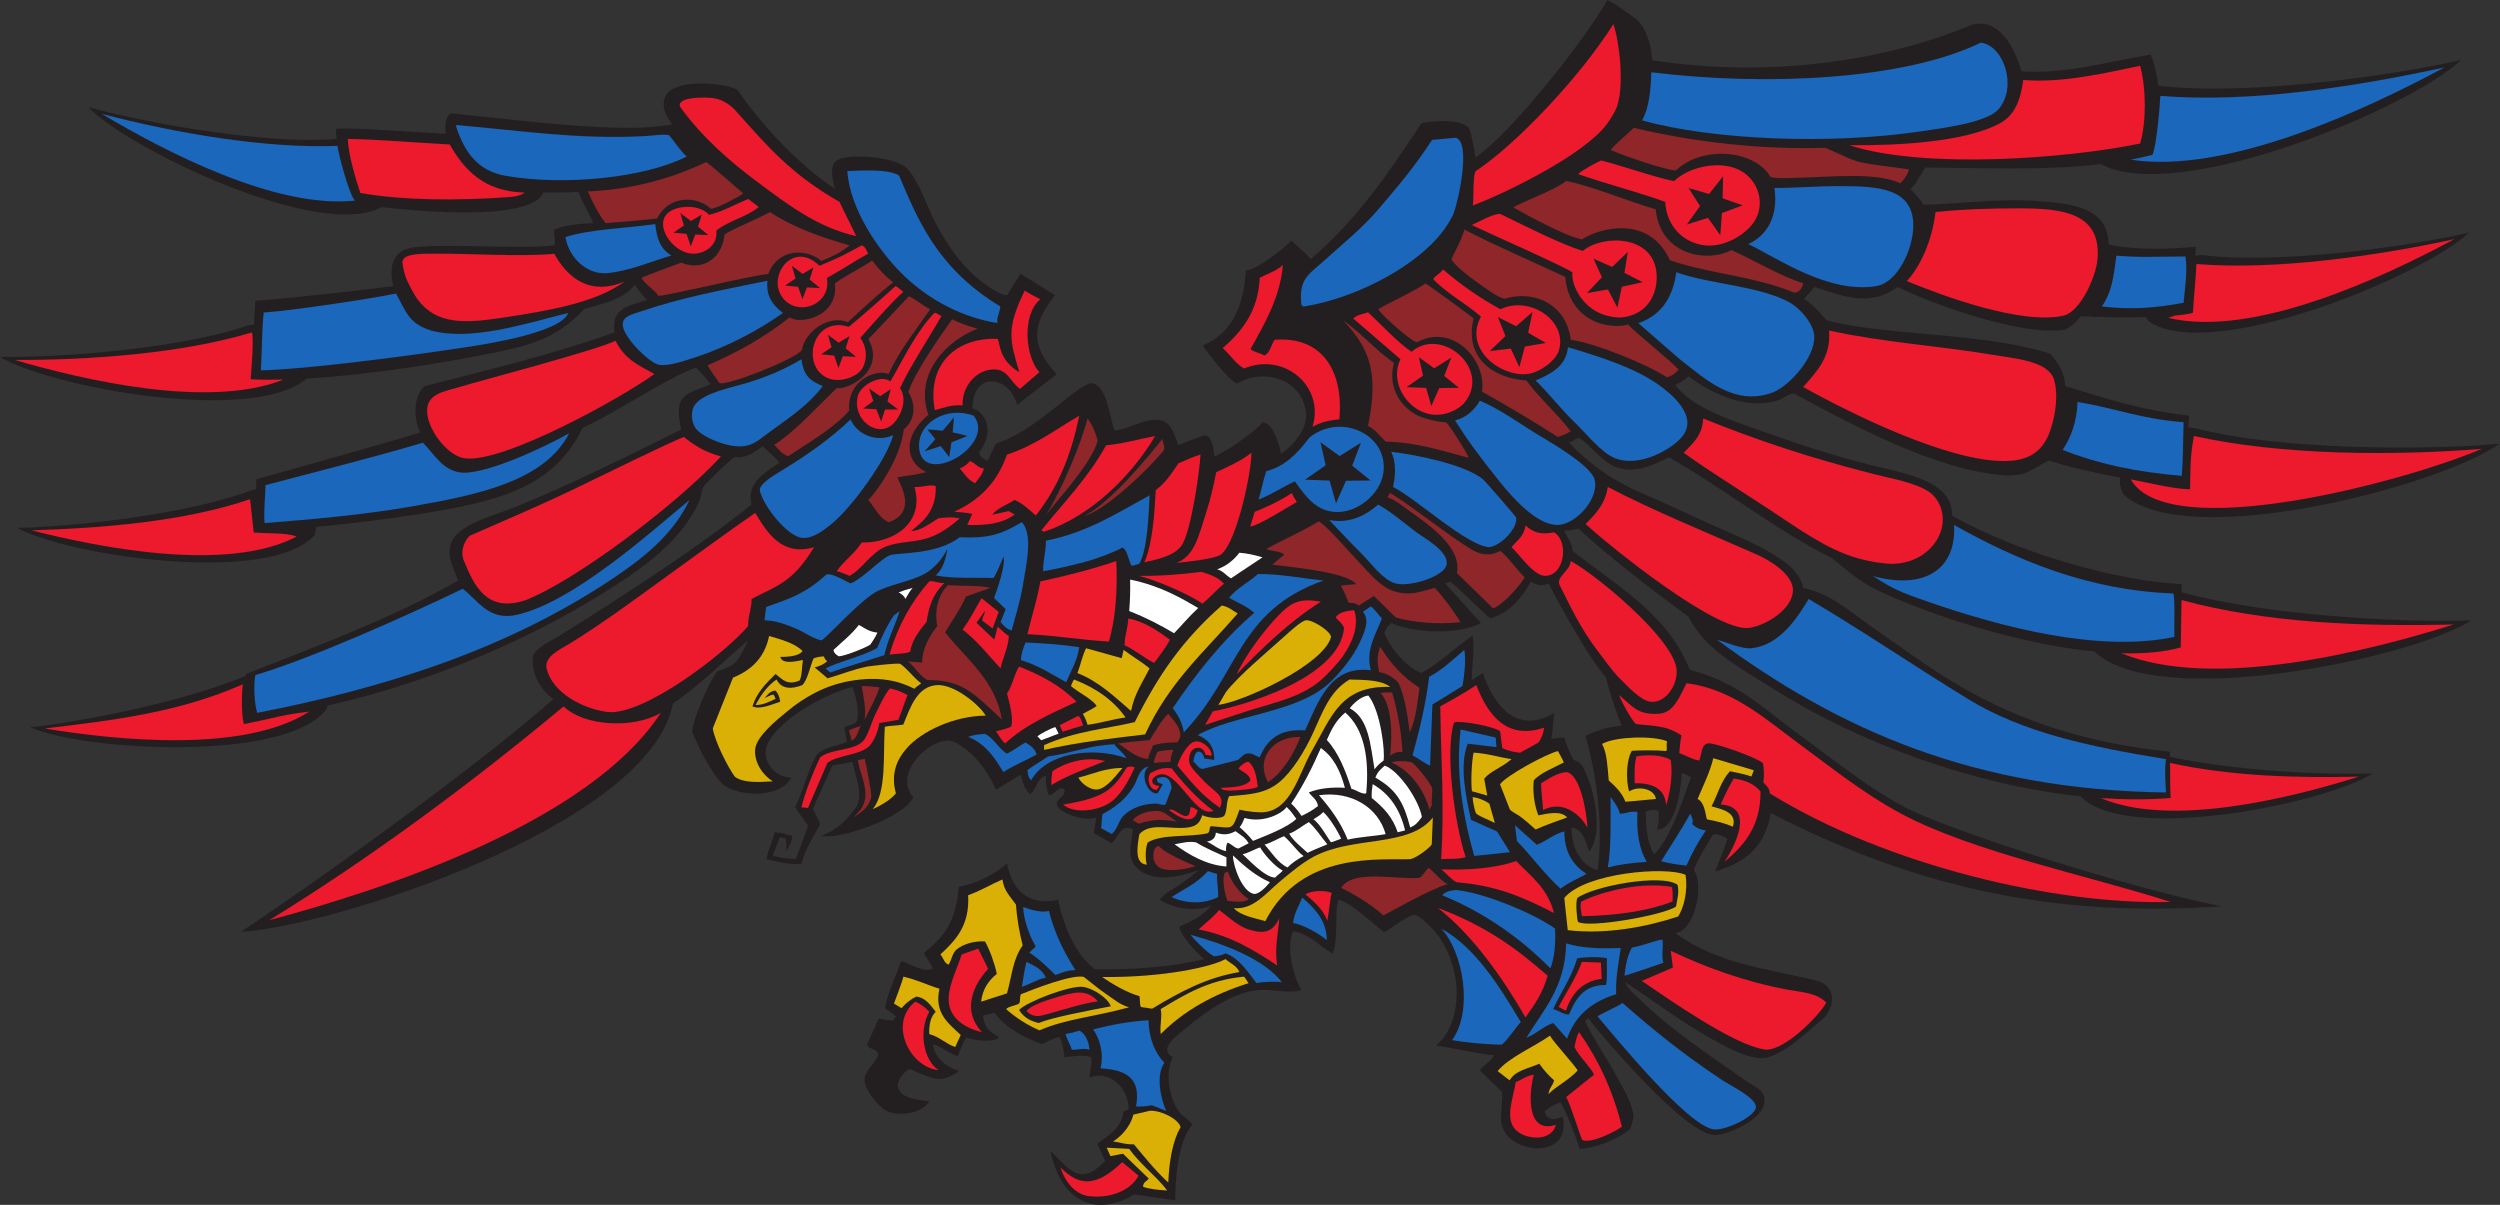 <?xml version="1.0" encoding="UTF-8" standalone="no"?>
<svg
   xmlns:dc="http://purl.org/dc/elements/1.1/"
   xmlns:cc="http://creativecommons.org/ns#"
   xmlns:rdf="http://www.w3.org/1999/02/22-rdf-syntax-ns#"
   xmlns:svg="http://www.w3.org/2000/svg"
   xmlns="http://www.w3.org/2000/svg"
   viewBox="0 0 796.253 383.76"
   height="383.76"
   width="796.253"
   xml:space="preserve"
   id="svg2"
   version="1.1"><rect x="0" y="0" width="796.253" height="383.76" fill="#333333" stroke="none"/><defs
     id="defs6" /><g
     transform="matrix(1.333,0,0,-1.333,0,383.76)"
     id="g10"><g
       transform="scale(0.1)"
       id="g12"><path
         id="path14"
         style="fill:#231f20;fill-opacity:1;fill-rule:evenodd;stroke:none"
         d="m 587.98,1268.57 c 174.36,68.94 352.372,134.23 506.52,223.39 -8.88,26.2 -27.6,54.8 -17.7,86.26 15.26,48.53 102.37,68.28 152.62,88.48 137.03,55.09 277.04,126.23 398.13,185.79 -5.52,25.93 -10.37,57.23 2.88,73.66 15.23,18.88 42.16,22.36 67.03,34.94 -10.74,16.55 -21.62,25.22 -34.51,39.6 -75.19,-27.58 -187.8,-106.35 -271.16,-144.24 -68.66,-142.9 -198.97,-176.1 -399.384,-207.33 -77.992,-12.15 -164.687,-22.21 -236.98,-29.28 -0.188,-6.35 -1.473,-12.88 -4.059,-19.54 -105.637,-121.51 -593.547,-48.93 -709.883,17.39 139.614,2.65 414.082,33.69 561.907,90.76 2.765,0.84 5.656,1.5 8.652,2.02 l 0.266,23.23 c 0.164,0.32 361.406,100.69 391.501,112.16 -16.462,35.16 -16.259,87.48 11.06,110.59 153.65,39.18 309.82,76.83 453.43,128.29 -9.42,61.03 39.43,63.8 77.42,77.42 -8.29,9.52 -21.72,23.07 -28.42,36.53 -29.48,-36.42 -75.61,-45.03 -120.96,-58.09 -70.48,-74.05 -130.31,-87.9 -249.34,-111.05 -137.37,-26.73 -290.227,-47.8 -414.25,-55.18 C 603.473,1863.54 116.465,1954.41 0,2026.24 c 146.008,-2.26 433.984,20.26 590.527,74.56 5.075,1.34 10.508,2.15 16.203,2.49 l 3.368,56.65 c 115.992,9.87 217.226,21.35 329.57,35.39 -10.715,44.49 -3.383,87.12 50.875,92.9 89.837,9.57 239.617,-5.39 333.987,4.42 3.57,8.18 -2.19,23.68 0,37.61 24.74,11.38 58.34,13.9 92.9,15.48 -10.71,26.15 -25.97,47.76 -35.39,75.2 -24.52,-3.41 -58.84,-1.32 -84.06,-2.21 -6.18,-13.59 -15.56,-19.45 -30.19,-26.11 -78.59,-35.79 -271.7,-18.31 -355.966,-8.55 -148.433,-81.39 -605.144,139.05 -700.801,238.81 140.77,-38.84 425.172,-89.34 590.34,-76.09 1.035,0.01 2.071,-0.02 3.117,-0.06 -0.933,7.66 -1.73,15.5 -2.378,23.52 9.636,7.13 237.228,-10.6 263.128,-10.75 -3.93,23.97 1.07,44.14 13.21,48.72 192.31,-19.92 416.42,-49.61 527.94,-26.13 -13.74,15.91 -25.41,38.02 -18.56,61.46 14.21,50.07 141.43,38.54 174.35,20.7 57.1,-83.55 143.09,-176.3 232.56,-236.67 -10.34,41.89 -13.99,69.71 26.54,75.21 51.68,7 123.12,-4.85 143.77,-24.34 29.89,-28.22 48.92,-91.89 72.99,-137.14 26.93,-50.61 54.82,-88.62 88.47,-119.43 17.23,-15.77 62.52,-50.25 80.93,-48.21 9.11,19.71 20.15,30.37 30.8,51.41 l 82.46,-51.41 c -58.31,-73.69 -56.64,-121.35 3.9,-189.13 l -94.54,-73.1 c -17.35,69.05 -105.25,83.89 -106.53,-8.48 27.38,-6.26 57.17,-51.54 15.46,-105.56 4.9,-9.43 5.02,-12.72 20.7,-19.86 9.86,21.41 13.39,27.57 19.91,41.78 58.91,17.24 123.62,71.11 170.31,108.38 14.77,11.78 44.98,35.97 57.51,35.39 37.1,-1.74 44.27,-81.53 55.3,-112.8 33.4,2.18 75.18,32.07 110.59,24.32 25.13,-5.49 33.23,-33.61 42.03,-59.72 20.98,9.06 48.49,20.11 63.55,24.15 14.46,-2.28 20.25,-22.24 22.71,-50.69 22.51,8.7 94.02,55.29 115.03,81.61 23.58,-0.7 38.58,-46.78 44.22,-74.97 30.74,20.4 62.54,59.16 59.73,95.1 -6.49,82.41 -100.57,111.07 -163.68,72.43 -15.64,0.9 -72.09,73.41 -83.1,90.94 77.14,31.87 98.6,106.5 103,179.47 26.2,-0.64 101.12,61.61 109.01,71.11 19.12,-18.63 32.4,-28.06 46.13,-43.93 113.11,95.62 191.04,213.96 264.81,324.93 30.33,4.45 87.48,11.71 113.1,-11.48 7.66,-21.1 11.62,-45.9 15.49,-70.77 84.05,56.21 260.78,279.62 314.71,375.39 8.59,0.43 61.19,-38.6 70.16,-45.83 21.89,-17.66 35.82,-60.73 37.59,-97.33 284.1,-44.42 567,1.28 761.72,84.27 69.88,18.82 104.1,-56.95 120.82,-110.8 106.53,-7.33 216.12,25.38 308.09,39.88 8.9,-19.01 14.9,-45.33 18.12,-74.11 200.75,-24.97 550.26,21.45 723.99,61.32 -120.61,-115.26 -677.56,-347.24 -860.9,-248.87 -138.26,-16.06 -287.23,-8.69 -419.34,-8.26 -9.43,-12.89 -22.01,-40.41 -35.39,-50.87 10.55,-12.31 22.4,-23.32 30.98,-37.6 83.77,1.34 178.89,15.36 269.84,8.84 87.39,-6.26 171.43,-16.07 172.52,-103.96 57.78,-14.56 158.93,-10.78 208.17,-5.5 l -0.9,-21.32 c 6.58,1.08 12.99,1.54 19.08,1.25 175.96,-21.9 482.36,18.79 634.67,53.75 -108.34,-103.54 -618.4,-314.58 -766.04,-211.27 -2.18,3.11 -4.06,6.27 -5.62,9.45 -60.06,-1.49 -125.65,0 -155.71,2.27 -11.11,-15.06 -18.59,-21.17 -37.1,-32.19 -103.58,-16.5 -312.31,58.98 -400.84,101.82 -70.9,-52.51 -142.82,-15.92 -198.93,-0.23 -10.08,-13.72 -18.01,-18.71 -24.47,-28.52 20.95,-12.42 36.77,-31.62 54.14,-50.88 140.08,-37.4 372.38,-28.18 534.22,-79.62 16.83,-20.76 33.98,-41.22 35.39,-77.42 93.69,-28.69 186.01,-58.75 296.38,-70.77 l -2.16,-28.45 c 6.15,-0.03 12.07,-0.53 17.65,-1.57 195.53,-51.88 548.15,-53.13 725.69,-37.11 -138.42,-100.32 -747.5,-260.22 -898.44,-120.68 -7.01,13.47 -9.44,26.98 -8.24,40.13 -62.43,11.07 -125.53,25.97 -169.89,40.36 -38.4,-17.99 -52.75,-38.92 -106.01,-35.11 -169.73,12.16 -377.05,128.4 -503.07,195.5 -11.72,0.11 -24.32,-11.66 -35.39,-15.48 -73.28,-25.26 -157.17,12.02 -216.6,56.43 -8.07,-7.56 -15.27,-12.25 -31.13,-21.04 37.5,-49.66 114.08,-77.11 183.59,-101.74 91.87,-32.57 186.43,-65.36 289.75,-90.69 48.78,-11.96 107.2,-23.43 143.77,-46.45 24.86,-15.65 44.04,-36.45 44.23,-72.99 163.71,-92.38 399.07,-156.64 548.56,-163.5 l -0.31,-19.24 c 197.18,-55.31 523.18,-73.42 692.36,-67.39 -142.72,-92.03 -752.31,-217.47 -900.68,-74.52 -181.96,17.95 -393.58,87.51 -516.86,145.49 -44.16,20.76 -74.49,49.19 -110.61,77.73 -132.53,65.59 -258.73,167.05 -389.27,240.78 -31.39,-15.36 -64.28,-32.65 -103.97,-28.76 -50.54,4.96 -77.75,55.07 -110.58,75.21 -9.79,-2.01 -14.52,-9.09 -24.34,-11.06 51.78,-53.88 105,-91.98 185.8,-126.08 39.85,-16.81 79.98,-35.56 117.23,-53.08 79.9,-37.58 166.87,-67.53 223.4,-115.02 13.49,-11.33 29.35,-30.42 33.18,-53.08 67.79,-14.51 113.01,-57.87 163.67,-92.9 81.37,-56.24 162.56,-117.84 254.36,-165.89 130.41,-68.25 273.83,-113.59 457.85,-132.71 0.21,-3.86 0.37,-7.91 0.49,-12.13 152.67,-33.09 367.13,-43.92 484.22,-39.75 -110.8,-71.445 -586.57,-169.042 -696.94,-55.273 -0.1,0.184 -0.15,0.36 -0.23,0.547 -257.99,26.976 -532.35,128.046 -738.63,259.216 -76.96,48.93 -159.36,90.92 -199.07,170.32 -75.6,55.2 -189.37,141.74 -261.76,209.61 -10.46,-0.02 -17.22,-4.93 -34.62,-3.91 6.05,-16.8 18.08,-27.63 19.9,-48.66 102.85,-82.22 227.97,-150.85 279.8,-284.07 117.03,-30.3 179.07,-95.24 259.89,-153.87 81.69,-59.27 158.86,-122.71 249.94,-172.523 101.6,-55.586 539.9,-195.136 761.11,-238.945 -388.03,-26.269 -717.93,37.813 -1077.4,222.977 -13.52,-78.711 -56.92,-116.7 -132.93,-140.028 11.11,29.766 21.5,52.129 29.53,78.008 -10,8.399 -27.68,13.231 -34.43,10.313 -7.31,-10.547 -44.03,-71.946 -45.77,-84.954 25.16,-33.613 3.27,-144.179 -44.23,-150.41 104.96,-76.804 231.83,-86.093 342.85,-115.008 38.04,-13.261 40.39,-54.804 13.26,-86.261 -39.06,-31.805 -105.92,-101.844 -157.03,-97.324 -79.3,7.003 -252.7,138.293 -318.52,181.367 2.87,-13.946 20.74,-27.383 33.19,-39.805 70.5,-70.527 174.06,-139.187 256.58,-196.855 21.89,-15.321 46.42,-21.407 42.01,-53.094 -5.22,-37.344 -85.04,-75.871 -119.43,-75.207 -68.21,1.328 -264.01,230.097 -300.82,278.703 l -7.88,-5.949 c 16.9,-42.539 95.88,-153.407 111.84,-208.602 6.86,-23.703 3.15,-24.219 -3.28,-48.75 -26.93,-25.148 -89.79,-48.945 -121.88,-48.469 -8.14,29.493 -32.55,89.668 -45.15,110.489 -15.45,-3.719 -26.7,-11.649 -37.62,-19.91 0.51,-23 26.41,-22.618 42.03,-13.274 25.82,-105.867 -134.33,-91.98 -145.97,-15.476 -3.52,20.605 4.27,55.488 1.32,74.285 l -53.22,51.398 c 8.93,11.609 26.68,20.918 35.14,36.094 -19.2,-0.332 -118.42,20.683 -139.55,23.562 54.45,41.731 74.1,162.852 5.9,261.457 -12.88,16.825 -42.6,48.27 -57.5,50.868 -23.6,-6.289 -48.64,-29.571 -72.29,-41.707 -29,20.996 -78.77,71.785 -109.1,77.097 -9.96,-25.82 0.43,-93.379 -13.26,-128.281 -32.66,16.738 -52.64,46.144 -95.12,53.078 -16.89,-39.141 -0.06,-106.973 20.1,-140.43 -28.32,-8.683 -60.37,0.243 -89.94,0.633 -66.89,0.86 -139.61,-52.82 -184.52,-90.234 -24.04,-20.028 -68.66,-49.707 -33.18,-70.781 -19.77,-39.942 -7.46,-96.036 13.28,-128.289 7.7,-11.985 32.46,-24.895 33.36,-33.879 -34.89,-36.036 -41.45,-141.121 -40.44,-179.891 l -98.27,14.219 c -98.68,-59.043 -177.45,-9.141 -199.89,103.496 43.73,-40.547 69.04,-88.293 130.5,-23.379 l -18.81,41.219 c 21.1,16.183 56.92,33.515 63.09,77.422 l 11.95,4.64 c -0.36,52.996 -47.33,94.551 -93.83,75.781 1.63,16.063 6.03,29.356 4.42,48.661 -20.6,6.543 -41.76,2.207 -64.14,0 -2.49,18.156 -3.67,37.617 -13.27,48.664 -28.63,-9.641 -29.75,-14.133 -40.68,-17.364 -40.84,14.532 -89.3,40.301 -112.56,74.864 l -28.13,-6.633 c 5.03,-37.254 22.41,-39.07 38.57,-53.074 -17.42,-13.028 -62.49,-5.645 -78.39,0.652 -9.04,-12.656 -13.72,-29.922 -20.38,-44.383 -23.26,6.231 -36.07,21.922 -59.25,28.242 2.78,-28.945 29.12,-54.054 62.52,-63.789 -45.02,-31.523 -60.62,-17.551 -91.27,-6.992 -10,3.445 -22.37,11.621 -26.55,11.063 -10.92,-1.473 -28.97,-25.723 -28.75,-37.606 0.6,-32.207 49.05,-35.656 74.85,-39.035 -12.07,-27.168 -72.49,-38.113 -101.39,-22.898 -23.3,12.265 -52.67,52.996 -53.09,72.996 -0.51,24.992 25.47,37.109 33.18,61.925 -4.73,16.25 -23.73,9.989 -26.54,24.336 l 27.26,61.102 33.26,-4.754 8.77,10.156 -27.06,19.981 c 6.43,36.328 28.09,80.683 38.77,112.773 26.88,-10.09 54.36,-28.976 76.04,-17.883 l -21.7,36.477 c 49.28,41.668 74.16,68.418 83.63,158.164 47.06,9.715 83.64,29.902 115.02,55.293 11.41,-56.68 44.88,-102.227 121.65,-86.262 16.36,-68.426 40.52,-129.062 88.47,-165.887 90.66,-1.21 184.35,5.145 261.01,24.336 -14.73,10.887 -56.52,55.352 -59.42,77.344 22.89,11.863 49.49,18.867 77.12,50.938 -39.23,-17.657 -92.46,-6.719 -123.87,13.269 10.87,16.086 30.32,24.414 46.45,35.391 16.1,10.969 32.21,22.824 46.44,35.39 -43.73,-15.535 -115.75,-33.906 -152.61,11.067 -18.82,22.949 -7.87,55.262 -4.43,86.258 -29.32,16.093 -35.82,-21.094 -50.87,-33.184 l -42.02,24.336 c -0.32,14.328 5.24,22.766 4.42,37.598 -22.56,-11.727 -87.1,10.402 -92.9,28.75 -5.16,16.347 21.73,20.07 17.7,37.609 -14.25,12.208 -21.84,-13.047 -37.61,-13.273 -4.23,13.457 -7.99,27.391 -6.63,46.461 -21.88,-5.41 -21.79,-32.778 -37.6,-44.254 -12.28,10.586 -18.48,27.234 -22.12,46.454 -19.86,-9 -38.66,-24.45 -59.95,-35.368 -12.93,31.438 -36.43,65.578 -59.49,86.238 -11.64,10.43 -36.53,29.89 -50.88,30.97 -49.06,3.7 -135.63,-77.14 -87.17,-135.365 -19.09,-46.668 -174.25,-102.8 -220.28,-92.461 26.32,10.254 46.71,22.832 66.37,46.457 8.37,10.059 20.15,23.653 22.11,30.965 9.47,35.364 -7.57,68.004 -13.27,99.534 l -47.96,-8.86 -46.58,-102.861 17.99,-36.778 c -16.81,-30 -37.72,-62.246 -45.1,-94.812 -25.37,-3.82 -56.42,4.844 -84.05,11.062 4.85,23.157 14.62,41.407 19.9,64.141 15.86,-1.094 28.92,-5 42.03,-8.848 -1.32,-14.902 -7.14,-25.3 -13.27,-35.379 l -2.52,29.415 -13.96,2.898 -16.7,-43.379 c 14.98,-6.406 35.36,-7.41 55.29,-8.848 l 28.76,79.629 -30.97,44.239 c 18.06,33.586 32.47,95.021 51.87,125.341 18.47,18.6 50.41,21.9 72.15,30.52 l -6.79,34.58 c 7.81,5.54 23.3,5.96 30.97,15.26 5.59,28.22 -2.97,60.07 -11.06,81.84 -67.61,-18.08 -169.62,-74.24 -201.28,-132.71 -18.73,-34.6 7.38,-82.32 55.3,-84.05 -24.45,-48.496 -123.5,-46.863 -161.47,-17.7 -13.73,10.54 -29.42,36.81 -42.03,57.5 -16.86,27.73 -21.02,43.83 -33.76,68.9 3.2,32.51 37.63,114.15 59.38,144.53 38.23,15.73 46.97,11.97 73.92,74.13 -54.93,-46.08 -114.4,-106.79 -179.17,-150.41 C 1552.48,903.477 778.699,661.68 575.297,652.551 c 152.394,99.531 561.723,391.389 747.023,556.299 -29.3,18.7 -54.7,62.53 -48.66,101.74 2.94,19.09 46.07,38.74 61.93,48.66 156.23,97.82 324.68,205.93 460.06,314.09 -13.56,53.51 34.15,77.72 66.36,99.53 -10.72,15.82 -26.67,26.4 -39.81,39.81 -20.84,-16.18 -43.51,-30.12 -65.41,-25.59 -8.9,-3.17 -70.97,-62.22 -76.15,-71.73 -4.53,-8.3 -5.86,-26.56 -11.06,-37.61 -39.13,-83.12 -115.88,-143.34 -194.64,-194.64 -203.17,-132.3 -448.84,-235.17 -692.397,-290.26 -0.391,-2.34 -0.922,-4.72 -1.621,-7.14 -94.66,-130.24 -587.039,-100.39 -708.703,-44.44 127.742,13.61 367.101,61.09 515.383,122.88 0.117,1.51 0.242,2.98 0.378,4.42 z M 3932.32,938.996 c 6.33,4.07 22.76,7.078 30.96,2.207 0.63,-16.836 0.08,-32.519 -4.41,-44.23 47.32,-3.094 58.69,110.087 59.41,134.077 16.29,-2.14 8.01,-4.69 22.19,-8.94 -20.74,-56.251 -46.86,-142.02 -88.24,-184.864 -15.94,24.824 -20.18,67.414 -19.91,101.75 z m -608.28,451.214 c 56.08,-24.37 159.59,-28.51 214.55,0 l -85.64,94.83 11.03,4.14 c 4.34,1.35 85.14,-78.93 96.74,-87.9 47.6,14.32 75.14,48.72 97.33,88.47 8.38,-7.84 29.8,-13.34 42.03,-4.42 31.11,-61.25 98.87,-182.31 137.05,-225.43 9.28,-37.58 22.77,-77.91 37.67,-115.2 -34.16,-2.71 -62.03,-11.7 -86.26,-24.34 25.48,-89.68 42.98,-212.118 28.76,-320.712 -41.05,12.09 -63.1,54.805 -61.93,101.75 27.07,-3.156 33.97,-34.98 41.66,-57.511 36.95,48.547 10.27,157.823 -15.68,203.903 -4.73,7.79 -13.67,13.77 -21.76,15.48 -9.55,16.53 -15.76,34.4 -21.91,52.68 -12.23,1.15 -20.86,-1.27 -30.98,-2.22 2.48,15.56 6.33,50.85 6.43,61.52 -86.57,-51.59 -142.82,14.49 -170.1,95.53 l -26.55,-16.76 c 0.41,29.96 7.17,78.59 2.21,106.58 -40.49,-28.03 -77.34,-64.69 -122.01,-89.41 -32.87,9.62 -78.4,62.61 -88.75,95.86 4.2,12.1 9.88,16.4 16.11,23.16 v 0" /><path
         id="path16"
         style="fill:#231f20;fill-opacity:1;fill-rule:evenodd;stroke:none"
         d="m 1676.89,2366.4 -9.12,-28.8 24.68,-20.45 -31.26,1.46 -10.64,-28.21 -10.2,29.69 -31.25,3.03 24.95,16.9 -8.68,30.07 25.64,-19.25 25.88,15.56 z m 602.62,-484.49 c -0.56,-6.05 -1.12,-12.09 -1.66,-18.11 -0.55,-5.98 -1.11,-11.98 -1.65,-17.95 5.89,-1.28 11.8,-2.6 17.68,-4.04 5.91,-1.44 11.8,-3 17.71,-4.59 -6.39,-2.6 -12.77,-5.21 -19.14,-7.73 -6.36,-2.52 -12.75,-5.01 -19.11,-7.48 -0.9,-5.93 -1.78,-11.85 -2.66,-17.74 -0.88,-5.86 -1.76,-11.71 -2.65,-17.52 -3.39,4.52 -6.78,9 -10.18,13.38 -3.37,4.34 -6.78,8.59 -10.16,12.78 -6.46,-2.08 -12.89,-4.16 -19.33,-6.2 -6.44,-2.03 -12.89,-4.04 -19.32,-6.01 4.27,4.59 8.57,9.27 12.82,14.03 4.3,4.8 8.57,9.72 12.85,14.7 -3.1,4.03 -6.19,8.06 -9.3,11.98 -3.07,3.88 -6.19,7.66 -9.29,11.42 6.03,-0.38 12.07,-0.79 18.1,-1.31 6.03,-0.51 12.07,-1.15 18.11,-1.81 4.52,5.19 9.08,10.44 13.58,15.78 4.54,5.39 9.07,10.87 13.6,16.42 z m -151.22,67.07 -7.85,-29.16 25.54,-19.36 -31.29,0.09 -9.39,-28.64 -11.5,29.22 -31.35,1.66 24.19,17.96 -9.98,29.66 26.45,-18.11 25.18,16.68 z m -98.63,126.6 -9.12,-28.79 24.68,-20.46 -31.26,1.46 -10.64,-28.2 -10.2,29.69 -31.25,3.02 24.95,16.9 -8.68,30.07 25.63,-19.25 25.89,15.56 z m -85.98,164.38 -9.12,-28.8 24.68,-20.46 -31.26,1.46 -10.64,-28.2 -10.2,29.69 -31.25,3.03 24.95,16.89 -8.68,30.07 25.63,-19.25 25.89,15.57 v 0" /><path
         id="path18"
         style="fill:#ed192d;fill-opacity:1;fill-rule:evenodd;stroke:none"
         d="m 2126.23,1234.18 c 22.41,-5.16 27.33,-8.89 42.31,-16.02 -11.82,-29.29 -10.67,-30.92 -22.15,-59.34 -8.8,-1.61 -34.56,-5.89 -45.5,-7.48 -2.42,-19.11 -13.15,-46.42 -26.54,-57.51 -23.61,-19.57 -74.09,-19.62 -97.34,-37.6 l -46.4,-107.839 -15.83,1.668 c 9.99,38.73 26.87,81.361 44.86,119.441 27.93,21.11 78.44,15.08 101.44,37.6 13.4,13.11 20.63,45.93 30.97,66.36 11.54,22.82 19.81,42.76 34.18,60.72 v 0" /><path
         id="path20"
         style="fill:#ed192d;fill-opacity:1;fill-rule:evenodd;stroke:none"
         d="m 1999.14,1514.08 c 17.38,25.39 43.32,42.21 59.73,68.57 76.66,-1.47 150.89,47.19 126.08,132.71 19.42,-1.48 34.76,7.01 50.87,2.21 2.29,-63.95 -36.89,-89.02 -58.82,-107.48 21.98,-0.11 44.48,18.01 65.52,30.61 13.4,0.84 28.83,4.38 50.8,-0.54 -22.43,-18.67 -45.25,-36.31 -75.19,-46.45 -31.06,-10.52 -68.43,-8.46 -99.54,-19.91 -36.82,-13.55 -58.14,-54.53 -88.48,-70.78 -10.11,3.89 -19.54,8.48 -30.97,11.06 v 0" /><path
         id="path22"
         style="fill:#ed192d;fill-opacity:1;fill-rule:evenodd;stroke:none"
         d="m 2125.23,1315.01 c 20.38,69.57 52.91,126.99 95.1,174.74 8.85,2.92 21.9,-4.82 35.92,-3.88 -30.14,-30.95 -35.72,-54.54 -42.55,-93.45 -18.33,-20.98 -35.7,-46.05 -38.83,-70.67 -14.16,-5.74 -32.03,-4.45 -49.64,-6.74 v 0" /><path
         id="path24"
         style="fill:#8f2629;fill-opacity:1;fill-rule:evenodd;stroke:none"
         d="m 2169.44,1298.46 33.51,-2.67 c 1.7,36.65 17.39,62.24 36.54,87.33 -7.98,41.44 4.69,77.41 25.23,97.64 31.3,-2.21 80.91,-0.28 101.6,-6.49 l -58.03,-20.57 c -15.26,-33.06 -34.14,-58.9 -50.2,-85.6 51.75,-64.96 120.66,-115.41 135.84,-208.62 -72.17,68.8 -98.02,94.09 -178.39,94.72 -20.58,11.34 -29.55,32.38 -46.1,44.26 v 0" /><path
         id="path26"
         style="fill:#ed192d;fill-opacity:1;fill-rule:evenodd;stroke:none"
         d="m 2345.43,1449.62 40.79,-32.86 -14.53,-39.49 -24.65,18.64 c -0.5,10.82 6.11,12.64 6.01,23.05 l -19.71,-28.12 41.83,-39.8 c 4.21,7.57 5.09,22.28 8.85,30.33 12.32,-11.3 16.62,-15.81 26.53,-22.12 -1.92,-30.51 -14.36,-50.51 -19.9,-77.41 -29.34,31.84 -56.19,66.2 -90.69,92.9 18.38,24.35 34.29,57.67 45.47,74.88 v 0" /><path
         id="path28"
         style="fill:#dbb006;fill-opacity:1;fill-rule:evenodd;stroke:none"
         d="m 2494.61,1087.19 c 0,2.22 0,9.06 0,11.28 75.48,33.91 147.46,38.66 216.76,55.08 56.28,112.28 113.96,196.05 207.91,278.69 18.2,-3.92 23.73,-11.24 38.07,-19.04 -81.55,-93.88 -163.22,-163.5 -221.34,-289.03 -77.45,-9.37 -156.94,-17.86 -241.4,-36.98 v 0" /><path
         id="path30"
         style="fill:#dbb006;fill-opacity:1;fill-rule:evenodd;stroke:none"
         d="m 2689.25,1164.61 c -31.24,-4.16 -59.41,-13.41 -90.69,-17.51 -3.51,12.67 -6.21,16.03 -11.06,26.36 8.66,4.61 24.92,12.9 32.71,18.38 -8.86,16.11 -43.45,32.24 -61.46,47.98 3.75,7.56 4,10.74 7.54,15.57 55.3,-21.52 96.33,-52.1 122.96,-90.78 v 0" /><path
         id="path32"
         style="fill:#dbb006;fill-opacity:1;fill-rule:evenodd;stroke:none"
         d="m 2574.23,1270.78 c 6.93,16.26 11.75,41.81 20.87,59.24 l 85.03,-23.82 4.69,19.87 c 19.95,-15.44 42.68,-28.1 61.94,-44.23 -16.23,-32.43 -36.49,-60.84 -44.24,-101.75 -39.34,33.65 -75.95,70.03 -128.29,90.69 v 0" /><path
         id="path34"
         style="fill:#231f20;fill-opacity:1;fill-rule:evenodd;stroke:none"
         d="m 3257.7,1869.99 c -7.95,2.05 -17.99,8.74 -28.75,9.05 17.07,102.2 -14.4,185.29 -92.9,205.7 l 52.37,21.57 c 85.66,-48.29 82.65,-178.02 69.28,-236.32 v 0" /><path
         id="path36"
         style="fill:#8f2629;fill-opacity:1;fill-rule:evenodd;stroke:none"
         d="m 3204.61,757.617 c 26.76,43.977 128.18,20.031 185.45,23.555 7.32,1.672 16.21,18.117 23.12,23.996 11.31,-6.75 32.03,-33.77 45.8,-38.691 -42.48,-12.043 -138.14,-67.247 -153.55,-74.844 -31.58,29.551 -82.91,57.176 -100.82,65.984 v 0" /><path
         id="path38"
         style="fill:#1a67bb;fill-opacity:1;fill-rule:evenodd;stroke:none"
         d="m 3443.5,660.305 c 81.23,-44.512 139.61,-138.535 190.21,-223.399 -12.97,-14.043 -30.35,-41.933 -45.51,-54.035 -35.41,0.207 -88.84,5.442 -118.81,10.742 51.63,70.871 26.25,211.907 -25.89,266.692 v 0" /><path
         id="path40"
         style="fill:#8f2629;fill-opacity:1;fill-rule:evenodd;stroke:none"
         d="m 2335.89,2093.59 c -72.74,-27.66 -152.1,-106.25 -117.76,-205.7 -20.71,-18.34 -48.78,-47.78 -44.25,-86.27 2.8,-23.69 18.82,-41.35 39.82,-50.87 -23.31,-6.03 -48.02,-8.19 -69.72,-12.54 7.84,-18.92 47.15,-81.89 -19.66,-106.99 -23.71,8.48 -35.37,37.23 -49.97,53.17 0.45,-3.29 76.29,86.73 85.01,168.49 28.29,22.64 29.36,60.28 10.99,89.35 13.5,42.9 72.72,129.59 104.6,173.82 16.4,-8.75 44.55,-18.3 60.94,-22.46 z m 873.15,19.9 c 43.99,-30.48 77.72,-71.2 121.64,-101.74 -18.06,-64.84 24.48,-118.47 75.22,-132.71 12.71,-3.58 34.31,-8.95 49.08,-9.28 7.17,-4.21 50.88,-73.68 54.18,-84.7 -63.18,16.51 -120.41,36.67 -198.38,38.68 -13.48,13.07 -24.47,28.61 -42.03,37.6 25.59,125.74 5.21,184.05 -59.71,252.15 z m 694.51,460.07 c 145.65,-34.92 307.31,-52.45 457.86,-47.84 98.26,-43.01 55,-30.92 199.9,-51.45 -4.38,-15.52 -11.25,-23 -20.72,-33.42 -57.88,27.86 -167.56,14.82 -247.74,13.27 -16.07,-0.31 -50.56,-2.53 -62.79,2.32 -35.82,62.72 -159.96,77.36 -226.17,15.01 -30.65,3.05 -122.19,34.64 -155.63,49.03 16.21,19.92 37.66,34.59 55.29,53.08 z m -287.53,-190.22 c 10.62,8.69 105.07,44.07 125.86,63.06 56.36,-9.81 156.4,-51.58 214.14,-67.48 10.56,-109.79 123.04,-128.45 180.95,-97.53 56.14,-25.2 115.59,-61.3 171.37,-79.42 -3.16,-15.31 -10.55,-21.84 -21.86,-22.14 -93.65,39.32 -201.19,44.54 -296.66,77.43 -49.62,109.81 -169.27,76.78 -209.9,49.66 -40.12,7.8 -127.54,55.97 -163.9,76.42 z m -117.23,-53.08 c 78.09,-39.87 160.45,-75.48 241.09,-112.81 5.33,-69.79 53.44,-115.16 119.44,-117.22 8.81,-0.28 21.62,0.23 30.97,3.42 12.09,-15.81 111.78,-94.79 120.55,-108.27 -7.6,-8.02 -17.71,-16.06 -28.48,-17.76 -44.65,30.09 -172.46,81.94 -229.22,89.42 -10.23,82.85 -84.66,120.16 -157.96,98.25 -15.2,1.46 -46.18,25.34 -65.41,38.89 -26.33,18.52 -53.31,40.64 -61.94,55.3 10.67,23.25 23.58,44.23 30.96,70.78 z m 22.13,-212.35 c -22.09,-90.47 42.36,-142.39 126.05,-148.19 32.48,-43.47 73.5,-78.39 106.17,-121.65 -9.78,-4.95 -19.47,-10.01 -30.95,-13.27 -59.61,38.44 -118.4,73.09 -181.17,108.38 11.46,76.48 -71.06,164.35 -155.49,117.91 -13.26,1.99 -81.27,61.7 -92.44,78.95 5.86,5.42 101.75,50.71 112.81,61.93 12.85,-8.45 100.96,-71.97 115.02,-84.06 z m -2116.2,303.6 c 98.15,4.47 191.21,26.66 282.55,70.21 3.2,-0.37 82.65,-69.51 88.48,-75.2 -12.82,-9.17 -63.75,-36.23 -77.41,-36.41 -30.86,30.06 -99.19,34.57 -128.3,-23.31 -42.46,-4.72 -79.15,-7.64 -122.91,-11.06 -16.44,20.42 -31.42,49.9 -42.41,75.77 z m 326.79,-102.31 c 34.17,19.66 73.55,34.1 108.38,53.08 53.76,-36.19 121.73,-60.16 190.22,-79.63 -20.39,-16.6 -42.72,-27.51 -67.81,-37.28 -32.28,29.45 -103,32.07 -126.64,-31.05 -47.1,-4.72 -243.26,-52.72 -262.5,-52.32 -8.09,13.71 -32.32,27.49 -40.71,43.24 37.18,15.12 62.59,23.49 95.41,36.26 41.19,-18.64 95.69,0.23 103.65,67.7 z m 263.22,-117.23 c 28.49,20.16 60.19,35.05 89.41,54.47 17.22,-23.52 33.25,-39.05 49.93,-52.26 -38.31,-29.51 -72.65,-63.01 -108.38,-95.11 -44.01,18.81 -102.68,-21.28 -109.92,-67.12 -20.24,-23.07 -170.89,-82.34 -196.07,-78.86 -2.76,1.75 -29.1,41.75 -29.1,42.97 73.39,31.4 137.47,68.29 196.44,114.78 24.23,-18.72 117.92,1.85 107.69,81.13 z m 176.95,-30.96 c 18.59,-8.69 32.52,-22.05 50.87,-30.97 -34.22,-50.04 -72.24,-95.96 -99.54,-154.83 -28.65,12.56 -99.44,-13.59 -94.12,-87.34 -35.04,-41.93 -109.98,-84.59 -145.71,-109.21 -18.53,8.01 -19.49,14.48 -33.33,27.18 53.42,34.57 112.72,101.45 149.75,135.98 26.15,-5.12 117.74,41.04 75.2,116.89 28.27,28.93 68.88,72.93 96.88,102.3 v 0" /><path
         id="path42"
         style="fill:#231f20;fill-opacity:1;fill-rule:evenodd;stroke:none"
         d="m 3155.04,1822.34 45.86,-33.12 50.88,31.91 -20.94,-54.75 43.95,-35.47 -58.83,-0.73 -23.71,-53.83 -15.41,54.32 -58.6,2.19 49.28,34.31 -12.48,55.17 z m 879.63,607.27 48.96,-14.22 33.52,42.49 -1.19,-52.82 48.02,-16.79 -49.68,-18.45 -3.83,-52.86 -29.53,41.42 -50.39,-15.88 31.42,44.04 -27.3,43.07 z m -227.37,-168.55 44.73,-19.97 37.48,36 -8.08,-50.1 43.49,-22.3 -49.72,-11 -10.61,-49.79 -22.64,43.3 -50.04,-8.46 35.73,37.76 -20.34,44.56 z m -228.39,-139.54 43.69,-22.14 39.2,34.12 -10.53,-49.65 42.32,-24.41 -50.19,-8.54 -13.05,-49.21 -20.47,44.36 -50.41,-5.99 37.54,35.96 -18.1,45.5 z m -188.77,-96.11 36.7,-26.49 40.7,25.53 -16.76,-43.81 35.16,-28.37 -47.05,-0.59 -18.99,-43.05 -12.32,43.44 -46.88,1.76 39.44,27.44 -10,44.14 v 0" /><path
         id="path44"
         style="fill:#ed192d;fill-opacity:1;fill-rule:evenodd;stroke:none"
         d="m 3682.38,1007.57 c 19.69,12.08 37.33,23.81 59.71,26.53 33.48,-3.92 49.02,-94.588 50.88,-132.702 -17.58,31.895 -58.83,66.551 -106.17,42.02 -0.59,22.277 -4.71,40.996 -4.42,64.152 z M 2187.16,485.566 c 13.11,-6.062 24.51,-13.828 33.17,-24.324 -25.52,-45.117 -14.56,-114.57 22.12,-139.355 -72.15,8.281 -119.14,115.222 -55.29,163.679 z M 2534.1,89.336 c 45.88,-46.785 86.7,-45.391 147.38,12.93 l 38.73,-32.528 c -17.99,-34.688 -66.62,-55.48 -119.43,-48.664 -35.19,4.543 -58.96,40.293 -66.68,68.262 z m -236.35,509.035 39.48,14.063 23.79,-48.262 c -23.64,-25.606 -70.49,-91.309 -14.61,-151.602 -43.55,10.438 -82.71,36.473 -79.62,84.051 2.27,35.09 21.55,70.93 30.96,101.75 z M 3621.5,293.281 c 12.6,4.446 25.61,15.957 43.19,17.551 -12.89,-50.715 -15.94,-141.66 53.08,-119.453 -11.07,-41.211 -71.32,-35.645 -95.11,-13.262 -29.11,27.352 -6,79.453 -1.16,115.164 z m 489.98,663.41 c 9.03,21.942 19.5,42.43 30.96,61.939 28.38,-3.34 49.88,-13.53 64.14,-30.974 0.26,-85.027 -40.47,-129.09 -86.27,-168.105 23.52,35.019 74.77,131.875 -8.83,137.14 z m -205.7,50.879 c -0.1,22.93 -1.09,46.8 4.42,64.14 27.61,4.66 64.16,3.37 81.83,-8.85 5.55,-36.83 -2.03,-78.837 -11.05,-108.387 -2.52,40.246 -31.98,53.567 -75.2,53.097 v 0" /><path
         id="path46"
         style="fill:#ed192d;fill-opacity:1;fill-rule:evenodd;stroke:none"
         d="m 2810.9,1533.98 c 44.37,16.64 53.38,66.58 70.78,119.45 10.72,32.56 18.38,66.52 24.33,97.32 29.62,13.88 60.02,26.97 84.05,46.45 1.08,-41.32 -34.34,-214.41 -72.99,-243.31 -13.6,-10.17 -79.29,-17.33 -106.17,-19.91 z m -76.65,1.48 c 20.14,44.12 24.41,120.97 27.21,172.5 24.07,17.85 38.68,40.65 53.91,63.75 14.06,5.45 29.79,14.25 53.04,21.06 -1.54,-37.23 -23.02,-189.69 -46.45,-218.97 -19.67,-24.58 -56.9,-31.26 -87.71,-38.34 v 0" /><path
         id="path48"
         style="fill:#ed192d;fill-opacity:1;fill-rule:evenodd;stroke:none"
         d="m 643.277,680.215 c 241.879,148.469 484.423,328.255 703.363,510.935 48.81,-48.02 167.89,-53.71 232.25,-15.49 C 1408.23,914.102 918.555,753.77 643.277,680.215 Z M 3869.45,1217.71 c 34.24,-30.48 46.12,-46.71 93.83,-44.25 36.66,1.88 50.27,42.75 66.35,72.99 110.12,-13.8 188.16,-85.32 267.64,-143.77 79.31,-58.34 155.86,-120.121 245.52,-168.11 170.71,-91.347 448.52,-148.015 643.73,-210.75 -270.7,-7.355 -675.82,85.118 -957.81,259.414 -0.51,13.516 -9.22,18.806 -15.49,26.546 2.83,18.42 1.1,31.7 -0.84,45.47 -12.01,12.79 -118.16,50.79 -131.87,47.43 -17.03,-4.17 -14.28,-28 -20.51,-41.04 -20.06,3.55 -28.18,10.99 -47.6,17.84 1.25,12.04 2.35,31.86 5.51,41.97 -38.67,26.57 -73.5,22.32 -108.85,27.67 -10.06,6.44 -42.4,67.79 -39.61,68.59 v 0" /><path
         id="path50"
         style="fill:#1a67bb;fill-opacity:1;fill-rule:evenodd;stroke:none"
         d="m 3111.72,2148.89 c -1.9,-0.41 -2.09,0.86 -2.21,2.2 -7.21,62.32 19.26,73.29 53.07,103.96 46.03,41.74 91.83,77.82 132.71,126.08 45.84,54.13 82.39,96.05 126.49,163.62 l 56.68,5.11 c 38.28,-10.84 4.41,-162.46 -8.07,-187.18 -10.64,-21.09 -23.93,-38.98 -37.97,-54.54 -66.05,-73.23 -194.86,-141.51 -316.29,-161.47 -2.58,-0.36 -3.92,0.49 -4.41,2.22 z M 2024.55,2470.1 c 33.63,1.56 99.47,5.48 123.69,-10.73 40.94,-94.81 86.21,-218.94 241.95,-312.7 -1.14,-12.87 -9.87,-28.96 -6.85,-39.81 -84.2,13.78 -161.7,54.99 -220.51,110.59 -60.56,57.25 -132.1,160.08 -138.28,252.65 v 0" /><path
         id="path52"
         style="fill:#ed192d;fill-opacity:1;fill-rule:evenodd;stroke:none"
         d="m 3518.69,2387.77 c 3.2,5.3 -0.45,65.74 6.64,81.84 100.82,66.79 252.89,229.6 329.57,351.68 14.42,-41.43 26.45,-143.65 8.85,-196.86 -3.12,-9.41 -15.92,-30.65 -24.34,-42.02 -53.55,-72.31 -235.76,-162.25 -320.72,-194.64 z M 2045.6,2314.78 c -91.29,20.07 -164.68,76.33 -234.46,128.28 -70.97,52.85 -132.51,107.78 -183.59,176.95 -19.86,26.9 54,27.87 77.42,24.33 20.42,-3.09 36.14,-13.39 50.11,-26.92 80.93,-91.01 136.08,-155.49 250.71,-220.81 12.49,-27.05 31.36,-62.26 39.81,-81.83 v 0" /><path
         id="path54"
         style="fill:#1a67bb;fill-opacity:1;fill-rule:evenodd;stroke:none"
         d="m 3007.23,1685.31 c 7.07,23.15 10.54,45.09 18.22,67.65 42.23,11.39 71.25,37.83 103.16,80.42 70.57,57.45 180.18,12.9 177.74,-73.79 -1.51,-53.97 -54.79,-101.49 -106.15,-103.95 -52.9,-2.53 -79.63,35.84 -106.18,72.99 -31.15,-13.83 -51.13,-29.21 -86.79,-43.32 z m 147.81,137.03 45.86,-33.12 50.88,31.91 -20.94,-54.75 43.95,-35.47 -58.83,-0.73 -23.71,-53.83 -15.41,54.32 -58.6,2.19 49.28,34.31 -12.48,55.17 z m -875.53,59.57 c -0.56,-6.05 -1.12,-12.09 -1.66,-18.11 -0.55,-5.98 -1.11,-11.98 -1.65,-17.95 5.89,-1.28 11.8,-2.6 17.68,-4.04 5.91,-1.44 11.8,-3 17.71,-4.59 -6.39,-2.6 -12.77,-5.21 -19.14,-7.73 -6.36,-2.52 -12.75,-5.01 -19.11,-7.48 -0.9,-5.93 -1.78,-11.85 -2.66,-17.74 -0.88,-5.86 -1.76,-11.71 -2.65,-17.52 -3.39,4.52 -6.78,9 -10.18,13.38 -3.37,4.34 -6.78,8.59 -10.16,12.78 -6.46,-2.08 -12.89,-4.16 -19.33,-6.2 -6.44,-2.03 -12.89,-4.04 -19.32,-6.01 4.27,4.59 8.57,9.27 12.82,14.03 4.3,4.8 8.57,9.72 12.85,14.7 -3.1,4.03 -6.19,8.06 -9.3,11.98 -3.07,3.88 -6.19,7.66 -9.29,11.42 6.03,-0.38 12.07,-0.79 18.1,-1.31 6.03,-0.51 12.07,-1.15 18.11,-1.81 4.52,5.19 9.08,10.44 13.58,15.78 4.54,5.39 9.07,10.87 13.6,16.42 z m 46.99,3.77 c 55.84,-71.09 -125.16,-173.89 -130.5,-75.21 -3.27,60.59 68.39,98.75 130.5,75.21 v 0" /><path
         id="path56"
         style="fill:#ed192d;fill-opacity:1;fill-rule:evenodd;stroke:none"
         d="m 3009.96,2215.24 c 17.93,9.56 41.13,16.38 55.29,30.97 -6.13,-77.91 -44.68,-142.57 -77.4,-201.28 8.31,-7.91 23.48,-8.97 33.17,-15.48 14.08,6.57 15.93,25.36 24.33,37.59 114.06,9.19 165.43,-74.74 154.85,-190.21 -25.47,-1.83 -46.82,-7.75 -64.15,-17.7 29.54,94.44 -65.44,179.85 -163.69,139.35 -21,12.17 -33.08,33.27 -50.86,48.66 44.92,39.23 84.91,87.25 88.46,168.1 z m -625.94,-145.98 c 6.25,-16.06 4.05,-51.12 51.41,-79.63 -22.07,75.75 -32.2,102.36 12.73,194.64 12.83,-7.81 21.2,-11.73 37.35,-20.4 -45.81,-39.34 -34.43,-139.78 -1.96,-174.24 l -46.46,-39.81 c -22.4,15.93 -28.5,45.21 -59.71,46.45 -40.53,1.61 -79.44,-36.93 -77.42,-86.06 -27.01,2.69 -45.89,-6.24 -66.35,-11.26 -20.06,109.19 50.22,174.22 150.41,170.31 v 0" /><path
         id="path58"
         style="fill:#1a67bb;fill-opacity:1;fill-rule:evenodd;stroke:none"
         d="m 2634.16,933.684 c 31.85,17.011 56.09,36.101 75,67.246 9.53,15.7 11.75,42.34 35.39,46.45 -23.65,-18.71 -0.86,-69.548 21.64,-63.638 l 12.29,21.438 c -5.66,2.67 -15.42,1.25 -14.03,13.45 23.63,10.47 33.07,-3.38 35.01,-22.72 l -14.62,-39.219 c -8.53,-2.804 -14.9,2.207 -22.6,2.215 -29.03,0.02 -61.29,-10.476 -79.63,-30.965 -9.68,-10.832 -16.52,-38.437 -27.2,-41.347 l -24.64,13.562 c 1.5,8.164 1.24,21.418 3.39,33.528 z m 242.79,133.206 24.15,-3.81 c 1.38,33.08 -16.39,50.73 -39.33,59.5 87.54,49.45 239.23,52.83 316.3,126.08 23.47,22.3 55.21,60.53 70.78,95.11 9.53,21.17 25.68,51.78 7.75,73.55 l 18.79,12.71 c 10.45,-7.99 17.4,-19.46 26.54,-28.75 -13.55,-36.05 -39.84,-74.69 -26.54,-123.87 -97.32,12.61 -125.94,-76.03 -157.05,-143.77 -62.29,4.8 -91.6,-23.41 -108.38,-64.14 -10.14,2.97 -18.31,11.23 -30.96,8.84 -9.57,-1.8 -13.06,-10.01 -22.11,-15.48 l -84.22,-21.36 c -9.1,1.95 -14.52,12.46 -21.28,18.09 2.22,15.32 5.86,22.77 11.68,23.53 7.5,0.96 14.27,-9.28 13.88,-16.23 v 0" /><path
         id="path60"
         style="fill:#dbb006;fill-opacity:1;fill-rule:evenodd;stroke:none"
         d="m 2681.94,1044.07 c -11.79,-13.02 -35.93,-48.504 -59.6,-51.433 -15.54,-1.922 -37.11,12.153 -45.9,28.203 33.86,8.16 63.59,23.11 105.5,23.23 z m 229.32,150.68 17.88,30.58 c 31.96,40.83 99.4,96.48 138.34,131.71 14.16,12.82 41.86,38.43 53.09,39.82 14.92,1.83 58.9,-26.02 59.7,-39.82 -17.22,-66.85 -211.93,-155.61 -269.01,-162.29 v 0" /><path
         id="path62"
         style="fill:#ffffff;fill-opacity:1;fill-rule:evenodd;stroke:none"
         d="m 3269.45,1217.12 c 29.61,-37.17 40.49,-135.21 36.27,-155.58 -4.84,-3.08 -15.82,-12.62 -21.48,-20.8 -9.86,59.44 -13.91,121.67 -59.12,145.78 7.95,11.09 26.38,28.46 44.33,30.6 z M 3138.26,921.301 c 12.29,7.879 16.31,9.844 23.44,17.363 12.77,-10.82 33.1,-42.023 42.81,-63.703 -13.46,-4.715 -21.05,-8.406 -24.37,-8.457 -7.23,8.625 -25.53,43.633 -41.88,54.797 z m -169.31,-83.449 c 13.91,2.675 31.87,13.73 42.03,16.3 9.29,-16.515 34.33,-45 53.88,-55.507 -7.18,-8.047 -12.79,-10.489 -18.2,-16.7 -25.55,0.789 -66.16,46.141 -77.71,55.907 z m 145.89,-4.383 c -14.45,-6.926 -28.51,-17.121 -38.51,-27.188 -23.11,10.821 -38.63,36.739 -54.73,54.551 17.91,5.488 32.07,14.473 46.35,20.184 18.36,-15.594 31.29,-36.7 46.89,-47.547 z m 12.35,81.199 c 17.22,-15.223 29.45,-35.43 44.24,-53.086 -29.07,-11.766 -35.43,-14.844 -47.21,-20.371 -11.31,11.035 -33.79,27.656 -43.87,45.812 17.01,6.016 31.66,19.227 46.84,27.645 z m 152.61,90.682 c 39.87,-22.819 65.43,-59.909 77.43,-110.592 -6.19,-1.172 -11.51,-3.242 -17.7,-4.426 -11.74,36.172 -35.19,60.664 -61.93,81.848 -0.98,12.781 0.94,22.664 2.2,33.17 z m 28.77,44.24 c 34.05,-12.18 81.66,-82 88.85,-122.742 -8.79,-11.653 -14.33,-19.375 -27.87,-25.137 -14.8,55.742 -29.67,88.965 -83.24,119.129 4.96,14.21 12.32,19.52 22.26,28.75 z m -157.05,-70.781 c 77.41,10.898 141.61,-29.344 159.26,-92.899 -29.33,-5.312 -62.87,-6.437 -90.68,-13.262 -16.62,41.629 -41.33,75.176 -68.58,106.161 z m -205.7,-143.77 c 26.31,-24.57 53.31,-48.445 88.48,-64.148 -12.97,-15.891 -27.05,-27.688 -37.31,-27.989 -27.75,3.875 -50.25,63.418 -51.17,92.137 z m -139.34,26.543 c 24.31,4.59 33.2,7.363 51.06,4.688 25.19,-15.184 50.64,-25.43 72.8,-35.653 0,-7.375 0,-14.746 0,-22.121 -48.43,3.606 -89.75,28.34 -123.86,53.086 z m 77.41,6.633 c 9.63,1.219 20.56,6.445 21.23,21.25 23.53,-8.496 37.13,-1.555 47.05,3.465 14.91,-11.629 21.01,-12.742 31.42,-28.867 -13.36,-6.727 -8.48,-4.305 -24.56,-12.559 -10.38,1.418 -14.51,9.894 -26.16,14.141 -3.63,-6.7 -3.62,-13.946 -3.35,-20.418 -17.2,3.445 -31.86,16.101 -45.63,22.988 z m 77.97,34.433 c 5.89,6.739 6.5,9.434 11.79,21.875 46.33,-13.41 91.49,11.895 100.47,26.239 12.09,-11.016 15.65,-18.653 23.28,-28.321 -20.58,-20.964 -75.27,-41.132 -103.45,-52.773 -10.08,12.492 -19.58,21.895 -32.09,32.98 z m 194.1,188.962 c 30.08,-20.79 46.89,-54.85 57.5,-95.106 -29.16,2.168 -62.99,-1.004 -86.27,-11.055 7.42,-10.273 19.86,-16.933 22.03,-32.461 -15.8,-12.136 -25.57,-16.98 -39.4,-23.64 -6.27,9.472 -12.46,17.793 -24.64,29.558 27.28,40.528 50.17,85.474 70.78,132.704 z m 58.32,84.85 c 44.76,-38.81 58.08,-108.26 50.06,-193.226 -10.1,-2.824 -23.77,8.204 -35.39,11.063 -14.2,44.043 -30.84,86.273 -58.72,116.633 12.41,28.14 22.29,46.74 44.05,65.53 v 0" /><path
         id="path64"
         style="fill:#8f2629;fill-opacity:1;fill-rule:evenodd;stroke:none"
         d="m 2755.92,828.086 c -0.31,10.918 -0.23,29.035 13.67,29.23 9.14,-15.293 77.37,-44.14 86.54,-47.812 -36.62,-11.856 -73.28,-12.168 -86.64,-3.008 -6.35,4.356 -11.2,10.977 -13.57,21.59 z m 170,-35.066 7.75,3.66 c 7.31,-23.543 27.94,-52.254 49.77,-65.789 -9.22,-10.547 -39.37,-5.664 -50.89,-4.231 -5.29,17.578 -13.44,44.043 -6.63,66.36 z m 398.77,263.84 c 10.37,5.03 38.94,4.11 49.29,0 15.04,-11.69 44.13,-49.81 47.39,-60.356 2.52,-8.106 -2.11,-29.844 0,-42.031 -4.51,-5.059 -2.93,-5.477 -6.06,-10.047 -11.42,45.566 -46.07,94.314 -90.62,112.434 z m -26.29,166.52 c 9.71,0.87 16.39,1.71 27.87,0.95 12.32,-42.23 21.95,-90.33 24.65,-142.2 -8.17,-0.32 -13.48,2.4 -29.46,-8.71 5.47,49.04 4.97,120.31 -23.06,149.96 v 0" /><path
         id="path66"
         style="fill:#8f2629;fill-opacity:1;fill-rule:evenodd;stroke:none"
         d="m 3320.61,1700.54 c 4.88,2.81 146.68,-103.47 162.69,-113.47 30.41,-18.96 59.65,-47.36 101.76,-24.33 22.65,-19.37 36.85,-42.77 58.12,-63.51 -11.73,-19.21 -49.35,-63.53 -75.56,-74 l -86.53,84.43 c 12.64,61.93 -68.14,115.75 -112.81,148.19 -19.8,14.39 -35.19,26.41 -53.08,33.18 l 5.41,9.51 z m -295.16,-133.38 c 41.33,22.83 81.17,39.18 126.07,66.36 31.39,-23.82 60.88,-61.77 95.12,-97.32 33.2,-34.47 61.43,-74.65 115.02,-75.2 24,-0.26 43.91,7.46 66.35,13.27 23.38,-24.55 43.03,-52.82 61.93,-81.85 -53.57,-6.03 -112.48,-1.18 -154.82,11.07 l -52.56,51.46 -36.51,-23.25 c -6.38,6.13 -11.75,6.64 -23.75,7.18 -3.76,10.84 -10.72,27.03 -18.45,40.57 11.42,1.85 23.65,2.89 36.15,3.66 -20.98,29.75 -166.23,42 -199.63,46.45 4.43,4.4 12.76,12.14 28.11,23.64 -6.76,9.46 -32.33,8.45 -43.03,13.96 v 0" /><path
         id="path68"
         style="fill:#1a67bb;fill-opacity:1;fill-rule:evenodd;stroke:none"
         d="m 2032.32,1876.83 c 12.92,-32.34 57.78,-57.11 101.75,-37.61 -14.47,-57.23 -100.59,-174.95 -147.25,-212.23 -16.61,-13.28 -43.28,-35.39 -69.51,-33.28 -35.04,2.81 -92.54,74.14 -101.75,112.8 -3.67,15.42 38.06,39.56 53.09,48.66 59.57,36.11 117.62,77.2 163.67,121.66 z m 1891.14,714.43 c 16.52,29.2 20.72,70.71 22.13,115.01 278.73,-34.28 606.19,-17.4 787.42,70.78 56.44,-7.66 87.24,-107.68 42.03,-159.25 -28.03,-31.95 -133.56,-45.07 -188.01,-53.09 -210.35,-30.97 -490.29,-21.53 -663.57,26.55 z m -747.41,-954.97 c 52.47,-9.17 88.81,13.14 117.04,37.05 31.75,-18.16 56.68,-39.89 88.47,-64.15 21.06,-16.07 77.62,-45.23 75.2,-77.42 -2.21,-29.6 -89.63,-57.13 -123.85,-46.44 -29.92,9.32 -55.92,47.05 -81.86,72.99 -31.48,31.49 -51.83,53.66 -75,77.97 z m 570.47,413.06 c 71.61,-21.58 156.1,-47.33 214.55,-88.47 29.95,-21.08 99.67,-75.95 57.5,-126.08 -25.13,-29.89 -101.11,-73.5 -159.25,-50.87 -33.01,12.84 -67.29,57.33 -97.31,86.26 -36.56,35.21 -63.24,71.77 -92.91,99.53 36.25,16.1 72.23,32.48 77.42,79.63 z m 168.09,57.51 c 47.68,16.15 81.52,53.08 90.7,121.65 77.03,-28.47 200.18,-32.34 272.05,-72.99 22.66,-12.82 56.18,-49.22 57.5,-79.63 2.35,-52.65 -62.4,-121.3 -99.53,-134.92 -92.93,-34.09 -163.4,35.01 -218.96,77.41 -5.1,3.9 -101.76,88.23 -101.76,88.48 z m 325.16,322.93 c 46.64,-0.23 101.19,4.42 154.82,4.42 92.27,0 176.09,-4.23 176.95,-92.9 0.53,-55.7 -36.52,-137.53 -88.47,-145.98 -115.26,-18.75 -237.17,67.63 -305.75,100.35 44.97,20.89 72.19,66.27 62.45,134.11 z m -703.83,-508.16 c 54.84,-24.05 90.99,-52.68 144.22,-84.62 22.75,-13.65 45.93,-27.25 72.98,-46.45 19.32,-13.69 53.58,-39.02 57.52,-59.72 8.75,-46.02 -46.28,-105.09 -88.47,-106.17 -51.74,-1.32 -112.76,70.82 -139.36,103.96 -44.59,55.57 -75.74,97.15 -106.17,145.98 26.88,6.25 46.76,24.87 59.28,47.02 z m -207.46,-206.27 c 6.42,30.41 7.57,59.63 -4.44,84.05 51.88,-5.76 171.49,-28.34 218.23,-64.64 6.03,-4.7 80.11,-90.46 80.39,-92.4 3.92,-27.8 -39.16,-68.45 -64.14,-70.78 -52.45,2.28 -174.46,115.99 -230.04,143.77 z m -2238.41,860.42 c 0,1.47 0,2.94 0,4.42 154.91,-13.39 292.64,-34.91 449.01,-26.55 21.63,1.17 48.13,5.62 59.72,2.22 11.86,-13.88 28.19,-39.31 42.02,-50.87 -97.75,-50.21 -288.34,-70.71 -431.31,-46.46 -69.14,11.74 -99.99,58.54 -119.44,117.24 z m 475.55,-232.25 c 3.99,-35.83 12.34,-59.11 38.51,-75.2 -40.94,-11.33 -101.28,-37.65 -153.52,-42.03 -49.29,-4.13 -91.88,38.13 -99.54,86.26 62.37,19.47 143.13,20.55 214.55,30.97 z m 268.11,-135.4 c -3.29,-34.24 9.85,-56.8 36.98,-76.94 -54.5,-39.03 -133.22,-81.67 -209.98,-106.17 -24.4,-7.79 -62.06,-21.66 -86.26,-17.7 -21.05,3.45 -82.04,61.77 -86.26,92.91 -3.02,22.31 20.58,27.01 41.34,34.06 100.44,34.12 191.64,50.66 304.18,73.84 z m 81.37,-187.53 c 5.02,-42.6 24.03,-52.65 50.87,-64.15 -39.15,-51.91 -94.93,-84.95 -145.7,-123.64 -16.5,-12.57 -31.97,-22.6 -62.22,-20.13 -32.05,2.62 -80.39,23.02 -95.1,42.03 -12.29,15.87 -13,43.47 -2.22,57.51 22.36,29.09 86.86,40.21 128.29,53.08 48.15,14.95 90.06,33.5 126.08,55.3 v 0" /><path
         id="path70"
         style="fill:#ed192d;fill-opacity:1;fill-rule:evenodd;stroke:none"
         d="m 5864.18,2307.46 c -185.57,-40.27 -429.04,-74.79 -616.15,-59.37 -1.62,-42.59 -6.57,-76.06 -8.26,-116.48 -9.81,-2.98 -25.41,-5.25 -44.4,-6.91 -5.04,-2.31 -10.06,-4.07 -15,-5.17 203.34,-49.22 515.78,97.42 683.81,187.93 z M 106.383,1138.32 c 168.207,19.94 320.273,38.23 473.691,105.46 -3,-25.77 -3.179,-75.58 2.68,-94.92 65.726,12.77 91.445,22.4 156.074,29.69 -157.476,-100.76 -464.133,-67.8 -632.445,-40.23 z m -71.293,880.53 c 177.461,-0.65 398.973,15.24 566.973,65.79 4.871,-19.23 -1.676,-88.07 -3.098,-111.96 23.437,-1.26 49.844,-1.45 78.484,-0.71 -179.082,-71.06 -477.195,-1.33 -642.359,46.88 z m 40.18,-407.08 c 169.613,5.25 363.368,20.47 522.258,74.34 l 8.735,-79.55 c 30.222,-2.92 78.429,0.17 102.547,-9.73 -165.641,-86.67 -468.266,-27.17 -633.539,14.94 z M 5636.04,1023.27 c -147.66,-3.51 -306.31,0.95 -451.04,32.71 0.37,-27.55 -0.06,-59.046 1.45,-83.8 -53.89,-4.211 -109.77,-4.102 -166.72,-0.188 168.4,-72.097 457.89,1.555 616.31,51.278 z m 226.34,363.5 c -213.88,-5.08 -445.58,2.74 -650,58.4 l -1.75,-113.26 c -41.1,-11.25 -89.52,-15.27 -141.96,-13.88 219.1,-89.66 590,4.8 793.71,68.74 z m 67.44,419.59 c -215.97,-16.91 -478.69,-15.43 -687.81,30.85 -9.26,-52.81 -7.95,-67.59 -9.2,-127.48 -39.55,0.56 -109.63,17.91 -141.58,23.77 88.22,-155.25 646.07,-8.6 838.59,72.86 v 0" /><path
         id="path72"
         style="fill:#ed192d;fill-opacity:1;fill-rule:evenodd;stroke:none"
         d="m 2293.32,1759.59 c 9.67,3.53 17.89,10.15 24.34,17.7 12.62,-4.33 17.6,-16.31 33.18,-17.7 -3.46,-14.97 -13.43,-24.59 -21.07,-35.38 -19.28,9.68 -24.85,22.65 -36.45,35.38 z m 694.07,-138.66 c 2.65,12.27 8.22,24.32 10.24,35.07 22.66,8.39 59.67,25.29 89.07,44.96 7.17,-17.49 10.49,-15.3 11.23,-21.8 -21.31,-11.87 -89.77,-55.91 -110.54,-58.23 v 0" /><path
         id="path74"
         style="fill:#8f2629;fill-opacity:1;fill-rule:evenodd;stroke:none"
         d="m 2592.45,1646.89 c 64.72,34.18 153.6,144.38 185.28,183.48 -0.32,-6.95 6.35,-19.55 3.53,-25.56 -7.21,-15.38 -130.34,-141.93 -188.81,-157.92 z m -92.42,2.36 c 38.4,62.96 83.7,170.89 98.53,229.79 12.26,-15.89 20.78,-38.38 24.18,-53.32 -14.29,-53.93 -99.26,-144.64 -122.71,-176.47 v 0" /><path
         id="path76"
         style="fill:#dbb006;fill-opacity:1;fill-rule:evenodd;stroke:none"
         d="m 1837.68,1359.25 c 27.09,-7.56 63.21,-17.91 79.82,-35.96 -6.22,-9.83 -27.5,-14.33 -53.08,-13.84 4.26,-18.59 36.63,-10.95 53.96,-7.45 -2.73,-18.28 -1.68,-36.07 -7.7,-48.92 -28.41,-12.4 -40.4,1.31 -57.52,15.49 -22.28,-21.95 -44.8,-43.69 -55.29,-77.42 18.22,-8.89 48.14,5.54 66.35,11.06 -1.48,11.05 -5.06,20.01 -11.06,26.54 -14.02,-0.71 -19,-10.48 -26.54,-17.7 11.19,4.65 15.6,7.79 21.29,8.15 1.3,0.09 4.22,-8.29 5.49,-9.7 -15.46,-7.83 -30.99,-15.23 -48.06,-15.18 12.09,23.3 28.93,46.69 50.04,60.97 11.86,-23.06 35.26,-23.74 61.93,-13.27 12.53,13.42 17.57,42.36 26.4,63.29 4.59,3.23 17.54,4.89 24.47,5.28 2.23,-4.41 3.83,-9.45 8.85,-11.06 -8.36,-7.87 -17.74,-11.92 -30.53,-15.36 l 30.98,-26.05 c 28.94,8.23 60.57,21.19 94.66,28.14 15.11,2.07 68.42,8.54 78.76,6.63 18.07,-12.66 33.51,-35.08 50.14,-46.53 -7.93,-6.98 -12.15,-8.39 -16.35,-13.16 -36.85,19.14 -84.77,30.78 -153.93,18.58 -60.6,-10.69 -109.28,-39.25 -148.84,-71.69 -27.51,-22.55 -74.3,-60.71 -77.41,-90.68 -3.31,-31.77 18.11,-62.85 42.02,-77.42 -35.71,-2.17 -70.39,-4 -90.69,11.06 -16.41,22.51 -47.42,83 -52.72,115.37 15.97,39.33 32.27,82.03 48.3,121.3 44.07,17.86 75.77,48.09 86.26,99.53 z m 247.73,-413.613 c 33.57,41.629 24.18,126.223 28.75,196.853 12.32,2.71 30.13,2.6 44.24,5.1 16.76,41.8 33.36,92.44 81.84,94.43 39.32,1.61 98,-44.86 115.02,-73 -73.04,-0.39 -152.86,-35.86 -190.22,-79.61 -21.29,-24.94 -37.52,-58.81 -24.33,-106.176 -14.36,-16.613 -34.13,-27.804 -55.3,-37.597 v 0" /><path
         id="path78"
         style="fill:#1a67bb;fill-opacity:1;fill-rule:evenodd;stroke:none"
         d="m 1826.62,1396.86 3.97,31.77 c 54.45,19.33 92.29,30.58 144.58,78.07 15.64,1.96 42.88,-15.36 57.08,-21.77 29.32,11.53 69.08,56.01 92.74,66.86 16.69,7.64 111.44,-0.29 167.74,43.37 62.63,-2.25 92.95,2.8 148.79,36.15 27.19,-29.4 11.06,-99.51 2.21,-152.62 -6.73,-40.45 -19.29,-77.17 -26.54,-106.17 -12.62,2.87 -18.71,12.26 -26.54,19.9 l 12.38,30.87 -27.86,26.64 c 7.62,21.57 27.09,75.2 23.13,99.74 -10.55,-24.17 -18.51,-44.04 -24.77,-51.88 -41.08,1.56 -98.53,-2.01 -137.71,6.3 19.1,17.14 23.42,40.5 28.22,63.92 -14.47,-27.45 -26.39,-38.68 -39.14,-49.51 -30.49,-25.89 -82.58,-30.81 -126.22,-50.87 -37.88,-17.41 -115.63,-104.34 -134.92,-118.49 -12.87,-0.55 -45.12,20.7 -61.94,27.81 -26.13,11.03 -48.39,18.9 -75.2,19.91 z m 145.88,-115.28 c 26.86,15.15 92.04,30.24 123.5,49.23 7.93,20.65 24.09,55.34 39.72,77.57 l 13.83,10.58 c -8.69,-29.64 -28.58,-67.87 -36.65,-105.53 -50.54,-16.35 -87.14,-26.22 -128.77,-41.37 l -11.63,9.52 v 0" /><path
         id="path80"
         style="fill:#ed192d;fill-opacity:1;fill-rule:evenodd;stroke:none"
         d="m 2487.97,1611.4 c 53.12,66.31 112.48,126.41 154.83,203.49 42.46,3.99 77.88,15.02 117.23,22.12 -55.99,-94.48 -152.26,-190.47 -263.21,-227.82 -4.44,-1.49 -6,1.94 -8.85,2.21 z m -71.86,-468.56 c 6.15,19.52 -4.04,55.17 -9.98,79.28 12.91,18.06 16.75,45.18 28.75,64.14 53.05,-20.67 100.87,-46.6 137.14,-84.05 -61.41,-28.54 -123.94,-55.96 -170.32,-99.53 -9.75,7.2 -14.36,19.54 -22.11,28.76 11.77,2.97 26.83,6.36 36.52,11.4 z m 38.69,220.83 c 10.17,42.17 23.26,81.43 30.96,126.08 63.07,13.61 124.3,29.05 181.37,48.66 3.3,-62.27 -0.88,-137.77 -17.69,-192.43 -66.73,4.06 -127.1,14.46 -194.64,17.69 z m -174.75,292.55 c 61.28,27.94 102.73,70.69 126.08,136.55 66.77,21.71 116.67,60.28 172.53,92.91 -19.72,-97.52 -52.08,-172.77 -103.57,-238.5 -17.07,14.57 -30.42,28.57 -51.26,37.21 -17.5,-11.99 -40.31,-18.67 -53.09,-35.39 l 39.39,8.83 14.08,-8.28 c -28.92,-22.09 -69.44,-26.49 -113.19,-24.88 l 11.85,25.93 c -9.77,3.77 -29.68,4.02 -42.82,5.62 v 0" /><path
         id="path82"
         style="fill:#ed192d;fill-opacity:1;fill-rule:evenodd;stroke:none"
         d="m 2917.07,996.504 c 28.08,1.406 57.2,1.777 70.78,17.696 -2.87,16.3 -18.84,19.5 -28.76,28.75 5.12,6.74 18.05,17.28 24.33,15.49 15.25,-12.04 18.65,-35.91 22.13,-59.717 -7.27,-2.766 -20.73,-5.735 -33.19,-6.641 -22.05,-1.602 -50.36,-5.715 -55.29,4.422 z m -123.86,-53.086 c 12,10.285 50.34,-41.953 50.87,6.641 8.62,0.507 11.47,-4.754 17.69,-6.641 -9.29,-41.434 -49.12,-14.512 -68.56,0 v 0" /><path
         id="path84"
         style="fill:#1a67bb;fill-opacity:1;fill-rule:evenodd;stroke:none"
         d="m 2662.71,1100.47 c 8.11,-12.53 21.72,-19.58 28.75,-33.18 -84.01,29.8 -193.5,10.8 -227.82,-53.09 -9.97,12.59 -6.84,18.12 -8.65,24.6 12.6,10.28 28.06,18.05 48.9,32.6 54.74,7.19 98.92,27.02 158.82,29.07 z m 333.99,314.08 c -15.69,14.53 -40.31,25.36 -60.12,35.78 19.78,24.85 47.18,36.87 68.97,57.12 57.54,0.01 104.53,-10.49 157.03,-15.49 -205.92,-72.74 -201.7,-224.6 -333.99,-362.74 -4.07,23.94 -14.14,41.89 -26.54,57.51 56.74,84.07 118.96,162.68 194.65,227.82 v 0" /><path
         id="path86"
         style="fill:#1a67bb;fill-opacity:1;fill-rule:evenodd;stroke:none"
         d="m 2492.39,1514.08 c -0.34,26.89 6.75,46.33 6.64,72.99 99.23,19.48 170.95,66.46 247.73,108.38 -1.59,-35.74 -4.63,-131.97 -24.97,-163.91 -5.24,-1.09 -13.96,-4.52 -18.18,-4.19 -6.34,9.17 -10.79,40.66 -22.09,43.17 -19.13,-11.07 -62.96,-27.34 -89.59,-34.32 -36.37,-9.53 -66.35,-16.36 -99.54,-22.12 z m -179.16,-395.92 c 17.98,6.82 32.9,6.48 40.09,7.29 20.82,-9.07 34.42,-37.6 52.81,-47.11 15.9,7.71 28.91,18.29 44.24,26.55 11.4,-7.04 22.43,-14.43 26.54,-28.76 -26.11,-14.44 -55.02,-26.08 -79.62,-42.03 -20.9,35.16 -43.56,68.52 -84.06,84.06 z m 137.14,225.61 c 44.77,-1.69 87.7,-5.18 128.29,-11.06 -4.57,-33.77 -20.32,-56.36 -30.97,-84.05 -34.6,19.22 -67.06,40.58 -108.38,53.09 0.81,16.88 5.89,29.49 11.06,42.02 v 0" /><path
         id="path88"
         style="fill:#dbb006;fill-opacity:1;fill-rule:evenodd;stroke:none"
         d="m 2722.43,885.91 c 26.32,28.731 73.55,10.262 115.53,15.828 22.43,2.969 28.86,12.09 34.68,29.434 13.76,-6.543 42.01,-10.008 52.24,-1.836 7.95,11.223 4.75,35.441 12.1,47.266 55.09,4.093 88.14,7.578 119.45,33.178 30.56,25 60.21,73.1 79.62,115.02 24.61,53.18 40.4,102.07 88.46,130.49 37.52,-0.83 75.69,-1 97.33,-17.69 -118.5,3.9 -140.32,-71.17 -187.13,-152.62 -32.23,-56.06 -49.03,-140.164 -114.65,-146.66 -12.76,-1.269 -38.77,1.446 -58.42,5.852 -18.84,-51.074 -13.62,-43.508 -67.91,-39.258 -6.12,-3.125 -0.69,-9.953 -7.62,-16.789 -44.84,-10.469 -109.47,-1.133 -143.77,-22.117 -5.55,-12.317 -6.3,-38.156 -2.22,-53.086 -30.97,1.816 -22.19,47.422 -17.69,72.988 z m 225.6,-176.945 c 46.65,-3.906 75.29,34.433 110.6,64.14 26.45,22.247 54.79,45.606 81.84,59.719 94.76,49.453 227.03,20.653 283.12,92.899 l -2.67,-64.383 c -5.59,-9.192 -36.47,-32.082 -50.43,-35.149 -70.84,-3.328 -260.84,20.84 -347.25,-148.191 -27.32,8.066 -58.18,12.598 -75.21,30.965 v 0" /><path
         id="path90"
         style="fill:#ed192d;fill-opacity:1;fill-rule:evenodd;stroke:none"
         d="m 2748.96,1031.89 c 15.54,7.58 27.32,13.99 50.88,11.06 25.11,-33.88 65.08,-77.227 99.94,-101.337 -47.85,-21.133 -92.62,121.077 -142.71,79.837 -6.19,-5.1 -7.67,-20.03 13.26,-20.04 l -5.88,-9.328 c -14.32,-3.926 -27.25,23.618 -15.49,39.808 z m 145.81,41.05 -14.41,2.55 c -1.55,8.58 -8.9,19.82 -23,16.12 -14.3,-3.75 -17.84,-21.88 -15.5,-35.38 1.78,-10.19 22.53,-30.69 37.61,-46.45 20.26,-21.186 49.98,-32.358 35.13,-60.901 -46.2,31.68 -70.56,64.551 -101.49,100.711 4.91,16.18 23.48,53.65 42.03,57.51 16.38,3.41 41.27,-16.65 39.63,-34.16 v 0" /><path
         id="path92"
         style="fill:#1a67bb;fill-opacity:1;fill-rule:evenodd;stroke:none"
         d="m 3414.75,1261.93 c 32.36,17.03 57.3,41.49 84.04,64.14 4.61,-26.01 -0.24,-61.68 -4.41,-86.25 l -71.86,-44.24 -5.57,-145.99 c -15.5,6.61 -27.15,17.09 -42.03,24.33 16.56,59.38 31.43,120.47 39.83,188.01 z M 2799.32,735.207 c 28.59,19.891 58.23,30.547 86.79,62.227 6.92,-2.657 14.75,-4.414 22.12,-6.633 -1.62,-20.789 3.61,-34.715 2.2,-55.293 -32.46,-16.531 -73.65,-16.875 -111.11,-0.301 v 0" /><path
         id="path94"
         style="fill:#dbb006;fill-opacity:1;fill-rule:evenodd;stroke:none"
         d="m 2633.45,544.434 c 151.12,-1.356 263.85,25.273 294.68,42.882 11.01,-10.382 27.2,-15.566 33.18,-30.968 -79.05,-13.211 -141.47,-47.274 -208.53,-87.528 l -26.82,3.965 c -3.54,8.262 -1.23,16.563 -3.53,26.043 -30.58,8.508 -65.85,29.66 -88.98,45.606 z m 887.47,536.126 c 33.51,-1.87 59.82,-10.96 90.68,-15.49 -24.04,-20.72 -50.58,-28.44 -65.43,-46.87 l 7.46,-40.161 -36.74,10.371 c -2.67,24.45 -0.66,69.49 4.03,92.15 v 0" /><path
         id="path96"
         style="fill:#dbb006;fill-opacity:1;fill-rule:evenodd;stroke:none"
         d="m 2773.3,408.156 c -2.43,21.66 4.13,43.418 0,59.707 57.48,34.696 114.51,69.813 199.06,77.422 4.27,-4.59 6.99,-10.715 11.06,-15.488 -84.26,-26.328 -155.06,-66.113 -210.12,-121.641 z m 745.39,566.231 c 16.15,-2.285 28.73,-8.137 39.83,-15.481 l 13.26,-46.453 c -18.32,9.844 -31.72,12.754 -44.96,22.871 -3.4,6.778 -7.99,29.012 -8.13,39.063 v 0" /><path
         id="path98"
         style="fill:#ed192d;fill-opacity:1;fill-rule:evenodd;stroke:none"
         d="m 3777.48,724.445 c 54.16,26.485 145.74,47.508 216.76,35.391 3.42,-7.656 1.97,-24.238 2.22,-35.039 -58.12,-21.945 -130.17,-33.516 -216.64,-34.953 -4.59,23.586 -3.12,24.101 -2.34,34.601 z m 2.21,-143.769 45.51,-1.692 1.79,-38.738 c -47.26,-5.832 -72.75,-37.226 -85.62,-76.613 l -17.07,9.406 c 14.1,28.496 41.89,69.492 55.39,107.637 z M 2452.58,463.449 c 9.15,11.406 36.68,21.973 66.36,30.965 47.56,14.414 76.92,22.5 104.22,-7.898 -45.29,-5.832 -127.55,-35.196 -142.93,-35.313 -10.21,-0.07 -19.54,3.203 -27.65,12.246 v 0" /><path
         id="path100"
         style="fill:#1a67bb;fill-opacity:1;fill-rule:evenodd;stroke:none"
         d="m 3876.72,482.609 c 76.13,-67.062 147.97,-124.648 239.18,-185.05 19.2,-12.723 80.55,-41.805 79.63,-64.141 -0.9,-21.543 -70.45,-55.477 -99.53,-53.094 -61.7,5.067 -239.91,224.297 -278.7,269.852 -1.77,2.07 53.87,26.633 59.42,32.433 z M 3445.7,739.934 c 8.25,8.75 20.14,11.425 32.85,12.507 66.39,-6.074 185.71,-55.691 237,-92.136 1.75,-37.16 -1.23,-69.543 -11.06,-95.11 -69.53,69.895 -152.79,131.016 -258.79,174.739 v 0" /><path
         id="path102"
         style="fill:#ed192d;fill-opacity:1;fill-rule:evenodd;stroke:none"
         d="m 3922.83,535.176 74.32,31.914 -5.12,40.129 c 80.14,-38.399 175.8,-73.723 278.69,-92.903 32.44,-6.043 69.98,-6.933 92.91,-30.964 -18.3,-33.497 -103.1,-117.571 -146.29,-112.032 -74.12,9.539 -232.32,121.895 -294.51,163.856 z M 3762.01,377.188 c 2.87,12.597 4.67,26.281 11.06,35.382 45.72,-65.586 79.9,-136.672 102.2,-225.683 -17.05,-12.774 -73.67,-40.547 -94.23,-32.227 -3.6,3.281 -28.23,85.332 -38.95,103.086 l 66.68,53.399 c -7.89,17.898 -36.93,44.687 -46.76,66.043 z m -326.52,332.335 c 122.01,-45.714 193.73,-102.375 262.36,-162.023 -11.09,-39.785 -31.6,-70.156 -53.08,-99.531 -52.66,92.57 -127.33,198.254 -209.28,261.554 z m 8.01,92.332 c 60.56,-2.675 131.56,2.356 179.16,19.915 37.55,-39.122 73.59,-63.196 90.68,-124.524 -84.63,43.664 -143.55,65.82 -232.25,73.645 -11.97,4.297 -28.43,24.519 -37.59,30.964 v 0" /><path
         id="path104"
         style="fill:#ed192d;fill-opacity:1;fill-rule:evenodd;stroke:none"
         d="m 3441.29,1191.15 c 29.47,16.24 58.75,32.67 86.25,50.87 24.76,-64.89 68.77,-133.43 162.11,-101.64 -2.11,-14.13 -6.8,-26.16 -13.69,-35.58 l -43.71,-24.42 c -11.88,0.67 -31.62,5.37 -42.78,11.23 l -5.04,39.67 c -11.66,11.66 -96.85,27.01 -110.07,21.51 -22.17,-65.88 0.33,-240.153 27.67,-321.97 -24.94,-5.75 -31.76,-3.093 -58.53,-4.629 7.89,125.547 -0.36,235.499 -2.21,364.959 z M 3119.04,741.953 c 16.27,10.07 48.73,9.942 63.07,3.41 -3.56,-8.527 -6.19,-43.261 -10.74,-66.601 -9.83,28.008 -33.01,47.129 -52.33,63.191 z m -255.06,-83.855 c 16.18,15.527 34.71,28.699 48.66,46.445 15.01,-9.473 42.18,-37.402 70.78,-46.445 39.49,-12.5 58.28,-4.563 73.01,26.531 -1.2,-28.555 -12.31,-74.793 -4.44,-112.801 -55.02,36.395 -111.24,71.602 -188.01,86.27 v 0" /><path
         id="path106"
         style="fill:#1a67bb;fill-opacity:1;fill-rule:evenodd;stroke:none"
         d="m 2844.75,645.391 c 83.21,-22.957 174.96,-57.911 218.3,-113.379 -17.87,2.472 -42.62,1.172 -61.08,-1.766 -19.15,24.442 -41.41,59.785 -73.54,70.664 -8.77,-4.543 -16.19,-5.43 -26.84,-6.965 -7.04,0.598 -42.81,33.02 -56.84,51.446 z m 244.84,28.183 c 2.21,23.614 14.92,41.934 21.8,60.852 34.82,-30.129 58.55,-58.293 58.71,-101.867 -16.49,14.523 -53.71,36.105 -80.51,41.015 z m 400.35,462.276 83.83,-19.16 1.72,-22.86 -68.52,8.08 c -21.4,-52.17 -2.93,-132.906 7.87,-181.949 l 62.21,-27.781 30.84,-49.532 -85.39,-8.839 c -48.89,170.371 -35.78,267.711 -32.56,302.041 v 0" /><path
         id="path108"
         style="fill:#ed192d;fill-opacity:1;fill-rule:evenodd;stroke:none"
         d="m 2720.91,1503.02 c 45.21,-1.03 109.74,4.09 149.05,9.57 21.27,-5.78 40.54,-13.26 54.69,-28.53 -12.23,-8.65 -36.45,-35.86 -51.81,-47.39 -36.07,25.12 -115.61,57.76 -151.93,66.35 z m -132.95,-357.31 c -16.3,-4.47 -35.31,-11.06 -49.12,-15.29 l -6.94,15.79 c 9.19,4.76 31.76,16.05 44.09,21.99 6.53,-2.89 7.93,-12.47 11.97,-22.49 z m 99.08,191.42 c 0.2,24.13 7.9,40.76 8.84,64.15 41.54,-8.61 70.35,-29.93 99.54,-50.88 -10.31,-19.91 -25.03,-37.75 -37.6,-55.4 -26.41,12.77 -45.1,30.95 -70.78,42.13 v 0" /><path
         id="path110"
         style="fill:#1a67bb;fill-opacity:1;fill-rule:evenodd;stroke:none"
         d="m 3646.97,399.309 c 40.57,66.347 93.11,120.711 95.12,225.605 38.55,-12.051 82.58,-12.922 130.51,-11.055 -5.24,-36.289 -12.78,-73.652 -11.06,-110.597 -57.44,-17.039 -98.14,-50.801 -117.22,-106.172 l -33.19,37.609 c -24.49,-8.703 -40.27,-26.086 -64.16,-35.39 z M 3881.45,547.5 c 2.65,26.828 7.22,48.273 17.69,67.305 28.22,4.679 53.99,17.304 72.99,18.957 3.07,-13.184 -3.09,-38.985 2.21,-55.305 -30.96,-10.32 -61.08,-21.492 -92.89,-30.957 z M 2546.09,408.254 c 9.64,1.473 21.79,4.434 32.87,8.066 14.77,-5.879 24.27,-31.25 24.03,-45.773 -13.63,4.933 -26.8,-0.254 -42.03,0 -3.01,11.73 -12.33,25.5 -14.87,37.707 z m 198.05,32.879 c 1.31,-44.403 15.56,-78.289 38.01,-101.551 -21.19,-29.355 -8.65,-87.18 4.42,-115.019 l -34.36,13.542 c -13.87,-2.292 -27.74,-4.101 -37.81,-2.8 12.65,68.933 -24.94,87.351 -84.87,91.004 8.67,36.828 -2.64,72.461 -17.69,92.902 42.73,10.937 84.46,19.129 132.3,21.922 z m 966.99,26.73 c 13.36,-3.593 21.88,-12.011 37.6,-13.261 16.04,37.05 34.69,71.484 88.48,70.781 4.2,17.91 1.4,42.812 2.2,64.14 -20.5,4.325 -56.44,2.09 -70.78,0 -13.55,-46.164 -38.92,-80.5 -57.5,-121.66 v 0" /><path
         id="path112"
         style="fill:#dbb006;fill-opacity:1;fill-rule:evenodd;stroke:none"
         d="m 4027.42,788.586 c 5.61,-35.957 -3.03,-76.496 -17.69,-99.531 -72.74,-23.848 -169.89,-43.731 -263.77,-32.629 -2.68,22.433 -6.06,56.289 -8.28,76.894 49.2,60.039 242.96,76.399 289.74,55.266 z M 2403.92,467.863 c 7.28,7.469 22,7.5 30.96,13.282 3.89,4.968 1.06,16.628 4.43,22.117 31.39,12.617 119.23,47.168 149.89,41.711 17.08,-12.864 36.42,-29.395 51.39,-39.504 19.33,-13.047 35.85,-27.656 57.14,-33.387 -81.89,-22.695 -150.39,-27.258 -214.18,-55.078 -30.09,13.406 -56.69,30.312 -79.63,50.859 z m 183.58,53.094 c -33.34,3.535 -136.53,-36.816 -152.62,-55.301 13.3,-20.91 30.49,-26.945 46.98,-31.133 29.66,12.821 115.35,29.129 172.17,39.942 -6.73,21.308 -45.82,44.297 -66.53,46.492 z m 1182.87,155.09 c 27.05,-15.371 205,16.199 234.28,36.758 3.28,20.898 7.99,32.195 3.65,52.156 -37.91,27.168 -200.86,-3.086 -239.67,-31.668 -4.41,-10.645 -1.05,-48.996 1.74,-57.246 v 0" /><path
         id="path114"
         style="fill:#1a67bb;fill-opacity:1;fill-rule:evenodd;stroke:none"
         d="m 3968.96,821.133 c 24.95,40.254 45.75,70.762 69.54,113.437 3,-5.183 9.37,-18.496 4.41,-24.336 8.11,-8.093 18.67,-13.757 33.18,-15.476 -17.81,-25.703 -33.26,-53.742 -46.46,-84.043 -23.36,2.43 -40.14,5.144 -60.67,10.418 z M 2441.52,520.957 c 3.57,20.02 6.17,41.016 11.06,59.719 18.98,-9.035 37.97,-18.067 46.45,-37.598 -21.89,-4.66 -34.8,-14.18 -57.51,-22.121 z m 3.19,190.793 c 18.15,-6.699 46.5,-14.797 61.47,-9.062 13.51,-54.329 37.07,-100.645 63.62,-141.915 -20.23,0.575 -35.41,-7.324 -48.14,-11.515 -17.09,16.933 -39.05,39.015 -62.45,53.535 l 15.46,14.648 c -15.76,27.012 -29.12,65.032 -29.96,94.309 z m 1175.02,195.508 52.3,-46.867 c 27.5,11.593 39.55,25.05 65.65,32.16 0.23,-51.379 21.79,-81.406 53.08,-101.75 -21.97,-12.071 -44.04,-20.848 -61.93,-35.391 -36.76,32.727 -68.83,77.481 -104.18,113.653 l -4.92,38.195 z m 221.89,-100.977 c 8.71,49.199 6.19,117.578 6.64,168.106 8.63,-12.004 18.01,-23.282 22.13,-39.817 15,0.469 24.04,6.926 42.01,4.426 -2.81,-50 4.87,-89.523 22.13,-119.445 -33.36,-2.02 -64.76,-6.016 -92.91,-13.27 v 0" /><path
         id="path116"
         style="fill:#ed192d;fill-opacity:1;fill-rule:evenodd;stroke:none"
         d="m 2512.3,1003.14 c -0.99,12.79 0.93,22.67 2.21,33.18 30.29,19.95 77.25,36.24 126.08,24.32 -43.78,-18.15 -89.94,-33.91 -128.29,-57.5 z m 442.9,264.8 c 16.72,39.3 64.23,105 101.23,142.19 25.68,25.82 46.38,41.62 99.53,30.96 -71.64,-44.12 -144.05,-114.12 -200.76,-173.15 z m -75.73,-121.03 18.39,32.48 c 61.94,10.71 302.82,76.52 313.6,199.24 -4.35,11.15 -12.5,16.17 -20.11,24.86 7.65,12.99 25.95,15.32 44.24,17.69 13.53,-40.42 -7.72,-81.21 -24.34,-106.17 -12.58,-18.87 -31.82,-39.16 -48.67,-55.29 -33.71,-32.32 -78.89,-49.29 -130.49,-64.14 -52.05,-14.99 -105.6,-33.44 -152.62,-48.67 z M 2540.02,956.504 c 103.59,16.465 120.96,39.219 152.39,88.746 4.58,2.78 12.05,3.09 18.96,-0.08 -10.7,-22.24 -27.19,-58.225 -53.08,-79.623 -28.69,-23.719 -90.63,-32.938 -118.27,-9.043 v 0" /><path
         id="path118"
         style="fill:#8f2629;fill-opacity:1;fill-rule:evenodd;stroke:none"
         d="m 2671.3,1102.41 c 24.53,3.62 46.96,5.55 75.69,8.23 15.54,23.7 25.37,43.75 44.01,62.82 12.25,-13.23 33.25,-37.72 28.53,-56.5 l -6.12,-11.8 c -16.52,-0.11 -42.27,-1.42 -58.57,-7.67 -3.93,-12.06 -9.66,-19.05 -11.39,-31.83 -31.42,2.48 -50.67,24.32 -72.15,36.75 z m 94.57,-19.64 c 11.8,3.19 26.38,4.38 38.17,4.38 -4.78,-8.77 -7.31,-21.9 -7.18,-28.44 -17.95,-1.69 -27.01,-0.46 -38.61,-3.03 -2.54,4.51 3.26,18.78 7.62,27.09 v 0" /><path
         id="path120"
         style="fill:#8f2629;fill-opacity:1;fill-rule:evenodd;stroke:none"
         d="m 3297.73,1333.43 c 25.55,-40.82 53.93,-71.87 93.93,-98.22 -5.45,-38.8 -8.91,-76.21 -23.38,-105.99 -5.55,43.21 -11.39,82.98 -26.33,117.45 -9.04,11.27 -28.59,24.06 -46.66,26.32 -5.09,23.86 -5.25,38.94 2.44,60.44 z m -190.44,-215.27 c -14.95,-38.19 -41.24,-84.07 -77.41,-108.38 -30.97,56.17 11.35,110.21 77.41,108.38 z M 2706.94,919.094 c 8.85,14.812 46.91,27.722 69.92,19.883 7.67,-2.618 25.6,-17.102 35.44,-23.438 -29.68,5.223 -54.57,7.559 -91.61,-4.816 l -13.75,8.371 v 0" /><path
         id="path122"
         style="fill:#8f2629;fill-opacity:1;fill-rule:evenodd;stroke:none"
         d="m 2038.96,925.734 c 12.07,13.457 25.24,21.336 28.75,48.653 2.15,32.153 -13.48,57.393 -17.98,88.383 l 16.42,3.18 c 5.6,-24.75 16.74,-81.095 15.62,-92.278 -8.26,-28.164 -25.97,-36.102 -42.81,-47.938 z m -10.39,207.906 c 10.86,5.84 16.43,6.02 28.09,11.06 -6.94,-12.23 -8.48,-29.86 -22.12,-35.39 -1.31,7.25 -3.66,17.07 -5.97,24.33 z m 30.3,106.18 c 19.3,-0.2 25.08,-1.39 42.42,-3.03 -7.13,-25.31 -25.36,-55.53 -35.41,-77.92 4.18,23.76 -3.28,58.13 -7.01,80.95 v 0" /><path
         id="path124"
         style="fill:#ffffff;fill-opacity:1;fill-rule:evenodd;stroke:none"
         d="m 2147.13,1463.53 c 8.21,3.25 22.27,7.85 33.39,10.74 -7.45,-8.7 -12.12,-17.98 -17.42,-26.68 -1.01,6.59 -12.31,14.45 -15.97,15.94 z m -94.9,-77.74 c 14.97,-8.29 24.37,-16.4 44.24,-18.36 -6.41,-14.2 -10.9,-18.95 -16.84,-28.67 -12.11,-7.98 -61.44,-27.6 -75.49,-28 -7.41,4.6 -11.03,7.31 -12.74,15.07 21.65,20.63 42.08,35.96 60.83,59.96 v 0" /><path
         id="path126"
         style="fill:#dbb006;fill-opacity:1;fill-rule:evenodd;stroke:none"
         d="m 4093.79,1067.29 96.76,-28.76 -5.86,-15.01 c -15.65,6.08 -40.31,10.07 -51.15,12.8 -22.25,-24.39 -29.22,-55.871 -44.18,-84.043 18.22,-5.527 63.55,-12.414 50.87,-48.672 -18.12,8.426 -39.68,13.407 -61.93,17.696 -4.47,19.129 -6.6,40.586 -22.13,48.66 13.34,31.649 28.5,61.469 37.62,97.329 z m -1449.46,-930.63 53.77,-2.781 c 25.5,-36.426 67.77,-67.883 90.69,-99.531 -20.7,1.426 -41.11,3.125 -57.52,8.848 -0.45,11.512 9.27,12.852 13.28,19.902 l -61.37,59.218 -29.84,-5.773 -9.01,20.117 z m 15.22,14.914 c 11.89,6.942 40.09,30.059 48.43,64.11 l 39.29,9.16 c 28.23,1.347 68.65,-20.235 73.61,-39.141 -19.02,-31.844 -27.66,-83.113 -29.44,-132.207 -31,28.301 -59.39,64.074 -82.28,91.445 -19.05,-1.355 -33.59,4.961 -49.61,6.633 z m 1043.97,252.957 c 6.19,-13.855 65.5,-77.586 65.82,-83.554 -18.21,-21.309 -57.68,-41.368 -69.26,-56.59 0.92,14.558 10.41,20.547 13.26,33.172 -13.26,11.816 -25.18,24.953 -35.39,39.816 -25.39,-11.477 -57.77,-15.957 -70.78,-39.816 l -28.75,22.121 c 27.58,33.535 87.71,58.086 125.1,84.851 z M 2158.4,545.285 c 31.43,-6.914 56.79,-19.894 86.26,-28.75 -13.33,-59.765 23.66,-84.414 50.88,-110.597 l -13.27,-28.75 c -22.97,7.988 -37.47,24.453 -61.94,30.968 -0.75,23.602 3.63,42.078 15.49,53.086 -12.85,17.207 -26.59,35.262 -46.56,36.309 -13.26,-5.91 -26.24,-16.867 -35.28,-27.473 l -17.97,10.957 c 5.44,15.793 19.73,50.86 22.39,64.25 z m 154.83,194.649 c 29.5,10.312 53.94,25.691 81.84,37.597 4.38,-27.941 16.63,-37.617 32.33,-59.941 2.08,-30.969 8.85,-70.442 16.15,-97.414 -23.28,-32.742 -25.38,-70.711 -37.42,-114.707 l -61.93,-19.903 c 3.71,30.938 18.37,50.93 37.6,66.36 -5.79,26.64 -16.68,56.883 -28.28,77.722 -28.29,1.153 -52.5,-6.98 -67.55,-19.082 -10.29,-8.281 -12.25,-24.89 -19.18,-36.531 -11.36,3.399 -12.67,16.824 -19.91,24.336 35.85,33.457 70.38,68.231 66.35,141.563 z M 3722.5,1084.35 c 1.99,-3.91 12.64,-22.59 13.95,-27.2 -20.32,-11.06 -57.91,-25.67 -71.76,-42.95 -2.7,-26.622 0.99,-58.692 11.05,-83.485 23.13,4.793 54.79,11.68 68.58,-4.992 -25.45,-9.219 -51.18,-18.133 -75.22,-28.75 -10.08,8.691 -18.08,16.457 -30.96,26.535 -12.94,10.644 -23.78,13.887 -30.48,21.18 l -23.56,60.202 c 13.65,20.18 109.71,72.49 138.4,79.46 z m 105.86,16.12 c -0.41,1.87 0.86,2.08 2.21,2.21 30.5,15.89 117.13,19.3 152.38,5.24 -2.05,-10.4 1.15,-15.76 -1.43,-23.55 -22.32,2.48 -68.36,1.84 -82.38,0.61 -13.16,-20.65 -14.73,-69.28 -6.64,-97.324 19.3,13.704 59.57,8.496 64.14,-17.695 -18.12,-1.531 -48.14,-5.008 -72.99,-6.629 -8.34,21.875 -24,36.453 -39.82,50.868 -2.97,30.93 -3.67,64.14 -15.47,86.27 v 0" /><path
         id="path128"
         style="fill:#ffffff;fill-opacity:1;fill-rule:evenodd;stroke:none"
         d="m 2908.23,1518.5 c 22.56,8.41 39.77,22.16 53.08,39.82 20.4,-1.72 38.21,-6.02 55.29,-11.06 -28.64,-19.6 -50.71,-33.26 -75.07,-50.18 -12.7,6.47 -17.84,17.72 -33.3,21.42 z m -429.38,-398.96 c 6.07,5.45 32.6,19.84 42.91,22.05 l 7.65,-15.63 -41.56,-15.75 -9,9.33 z m 221.46,374.64 c 76.21,-15.98 124.65,-46.21 162.6,-68.01 -24.3,-22.64 -40.09,-42.5 -57.69,-60.28 -33.17,19.65 -65.51,36.67 -107.12,53.07 1.99,23.81 2.8,48.81 2.21,75.22 v 0" /><path
         id="path130"
         style="fill:#ed192d;fill-opacity:1;fill-rule:evenodd;stroke:none"
         d="m 3753.14,1538.41 c 59.03,-31.71 238.48,-179.49 252.17,-254.37 6.6,-36.15 -23.49,-86.7 -61.93,-81.83 -22.99,2.91 -53.15,35.45 -70.78,53.08 -20.55,20.54 -35.35,42.32 -55.3,68.57 -42.83,56.35 -64.78,105.83 -90.7,157.04 -9.72,19.24 24.83,33.77 26.54,57.51 z m -2499.39,880.32 c -11.25,-8.39 -27.79,-10.09 -42.03,-11.06 -119.51,-8.15 -246.654,-8.12 -350.802,10.2 -10.98,33.26 -29.223,92.69 -29.633,129.15 75.477,-1.21 163.387,-9.14 243.305,-13.27 35.49,-62.57 83.48,-112.64 179.16,-115.02 z m 468.91,-630.38 c -112.71,-121.69 -351.71,-298.4 -466.46,-343.29 -92.3,-31.04 -123.03,32.85 -148.43,95.56 -6.52,16.09 -2.75,40.55 14.15,57.97 80.66,35.72 168.69,72.44 260.12,116.77 34.1,16.53 224.69,110.08 252.15,119.44 20.58,-17.07 48.27,-35.94 88.47,-46.45 z m 81.85,-134.92 c 28.37,-46.83 63.71,-104.97 140.78,-81.84 -51.66,-84.62 -86.61,-90.74 -149.64,-123.87 0.68,-24.27 -8.08,-36.16 -8.13,-64.51 -51.93,-62.79 -250.84,-216.54 -336.91,-205.33 -58.25,7.58 -129.81,45.58 -144.27,102.25 -7.67,30.01 31.54,46.69 54.47,60.78 77.38,47.56 150.75,101.95 224.72,155.47 73.76,53.37 146.05,106.43 218.98,157.05 z m -241.1,331.78 c -72.92,-53.8 -360.77,-214.39 -453.43,-201.28 -38.08,5.38 -81.84,60.43 -88.48,101.75 -8.67,53.94 39.75,57.04 84.06,70.77 35.24,10.93 325.35,87.23 364.95,108.39 23.87,-45.87 51.9,-56.25 92.9,-79.63 z m -70.78,221.18 c -67.23,-49.95 -180.68,-69.91 -289.75,-86.26 -89.45,-13.41 -159.21,-18.98 -205.708,44.24 -7.067,9.61 -22.863,37.79 -28.75,55.29 -2.641,7.86 -7.824,30.47 -6.637,35.39 4.742,19.62 50.035,17.39 79.625,17.7 78.38,0.82 203.99,-7.89 282.9,-0.22 45.14,-80.96 106.96,-92.53 168.32,-66.14 z m 2152.45,-582.98 c 21.72,-20.35 41.5,-21.28 68.26,-16.44 36.33,-21.91 24.79,-104.91 -22.13,-103.95 -27.17,0.55 -60.76,51.16 -79.61,68.57 15.24,18.25 29.06,25.27 33.48,51.82 z m 424.37,255.63 c 127.62,-51.78 257.35,-94.79 406.98,-132.71 44.74,-11.34 104.1,-21.51 134.92,-44.24 20.15,-14.86 39.1,-49.29 26.54,-90.69 -13.16,-43.47 -58.24,-79.51 -117.23,-79.63 -21.01,-0.04 -54.25,5.47 -81.83,13.27 -74.06,20.97 -141.08,70.3 -212.35,117.24 -77.55,51.07 -147.83,94.27 -203.47,134.92 21.01,21.74 44.76,40.75 46.44,81.84 z m 300.82,210.12 c 131.57,-28.77 261.76,-36.24 391.49,-58.13 52.36,-8.83 132.22,-14.24 145.99,-59.1 14.14,-46.16 -2.77,-117.01 -19.92,-145.98 -18.36,-31.06 -47.44,-48.66 -99.53,-48.66 -134.88,0 -360.29,110.41 -479.96,176.95 30.29,34.41 67.68,71.6 61.93,134.92 z m 254.36,283.12 c 67.34,6.83 127.54,8.85 201.29,8.85 102.81,0 195.19,-11.13 185.78,-121.65 -3.52,-41.38 -40.76,-125.94 -81.84,-134.93 -98.79,-21.62 -282.77,45.07 -373.81,82.79 31.35,33.73 59.99,94.07 68.58,164.94 z m -205.7,159.58 c 117.67,-0.82 272.05,7.59 356.11,50.55 37.19,19.01 52.17,53.37 59.24,105.38 95.31,-7.65 195.92,16.78 279.18,33.97 14.37,-52.1 15.49,-133.93 0,-185.8 -175.94,-36.37 -516.17,-61.69 -694.53,-4.1 z m -577.31,-816.5 c 113.65,-59.15 230,-105.73 356.11,-161.47 32.02,-14.15 87.25,-47.76 86.27,-86.26 -1.11,-43.43 -63.32,-83.41 -105.02,-88.97 -78.43,-10.44 -333.16,195.28 -390.44,248.23 23.75,23.44 46.64,47.74 53.08,88.47 v 0" /><path
         id="path132"
         style="fill:#ed192d;fill-opacity:1;fill-rule:evenodd;stroke:none"
         d="m 3372.71,2038.29 c 71.53,62.66 194.22,-43.13 124.59,-123.75 -17.48,-17.44 -44.29,-27.89 -69.29,-26.65 -60,2.95 -110.26,73.22 -81.84,132.71 l -112.81,97.31 c 10.29,10.09 25.74,10.76 35.43,14.68 31.95,-29.02 68.12,-69.9 103.92,-94.3 z m -1245.28,-70.78 c 33.31,57.39 60.98,117.79 105.38,164.07 6.94,-0.8 7.14,-4.32 16.83,-7.5 -29.26,-51.31 -78.14,-125.87 -99.14,-172.6 16.8,-24.3 5.56,-61.09 -14,-82.66 -37.26,-41.07 -102.63,7.41 -86.48,65.52 6.32,22.74 53.34,51.71 77.41,33.17 z m -450.54,398.89 -9.12,-28.8 24.68,-20.45 -31.26,1.46 -10.64,-28.21 -10.2,29.69 -31.25,3.03 24.95,16.9 -8.68,30.07 25.64,-19.25 25.88,15.56 z m 451.4,-417.42 -7.85,-29.16 25.54,-19.36 -31.29,0.09 -9.39,-28.64 -11.5,29.22 -31.35,1.66 24.19,17.96 -9.98,29.66 26.45,-18.11 25.18,16.68 z m -98.63,126.6 -9.12,-28.79 24.68,-20.46 -31.26,1.46 -10.64,-28.2 -10.2,29.69 -31.25,3.02 24.95,16.9 -8.68,30.07 25.63,-19.25 25.89,15.56 z m -85.98,164.38 -9.12,-28.8 24.68,-20.46 -31.26,1.46 -10.64,-28.2 -10.2,29.69 -31.25,3.03 24.95,16.89 -8.68,30.07 25.63,-19.25 25.89,15.57 z m -249.77,125.68 c 29.83,6.28 65,26.18 93.75,37.96 l 25.29,-19.31 c -29.81,-24.75 -71.13,-31.9 -101.34,-56.24 3.78,-36.03 -28,-55.56 -55.3,-55.3 -44.53,0.43 -88.05,58.4 -66.36,90.68 17.83,26.53 81.26,29.45 103.96,2.21 z m 364.96,-72.99 c 9.11,-2.67 11.54,-12.05 15.48,-19.9 -30.1,-16.36 -62.27,-37.85 -98.63,-58.09 4.14,-21.82 -2.94,-39.49 -15.41,-51.96 -29.87,-29.9 -84.3,-22.75 -99.31,22.16 -16.43,49.21 39.37,115.69 96.97,58.93 41.89,17.26 68.33,30.35 100.9,48.86 z m 99.47,-111.45 c -20.08,-14.96 -101.08,-107.4 -102.59,-109.69 21.77,-31.39 11.75,-63.55 3.12,-75.24 -14.33,-19.4 -51.5,-31.27 -77.42,-22.13 -69.99,24.73 -42.56,151.96 46.46,123.87 23.89,18.77 88.28,75.7 111.5,97.14 2.48,0.36 16.23,-10.78 18.93,-13.95 z m 1876.33,248.41 48.96,-14.22 33.52,42.49 -1.19,-52.82 48.02,-16.79 -49.68,-18.45 -3.83,-52.86 -29.53,41.42 -50.39,-15.88 31.42,44.04 -27.3,43.07 z m -227.37,-168.55 44.73,-19.97 37.48,36 -8.08,-50.1 43.49,-22.3 -49.72,-11 -10.61,-49.79 -22.64,43.3 -50.04,-8.46 35.73,37.76 -20.34,44.56 z m -228.39,-139.54 43.69,-22.14 39.2,34.12 -10.53,-49.65 42.32,-24.41 -50.19,-8.54 -13.05,-49.21 -20.47,44.36 -50.41,-5.99 37.54,35.96 -18.1,45.5 z m -188.77,-96.11 36.7,-26.49 40.7,25.53 -16.76,-43.81 35.16,-28.37 -47.05,-0.59 -18.99,-43.05 -12.32,43.44 -46.88,1.76 39.44,27.44 -10,44.14 z m 380.7,437.56 c 5.1,7.06 46.17,29 54.67,32.54 23.34,-4.49 152.65,-47.71 175.06,-49.08 30.13,30.48 99,49.3 148.39,29.48 55.96,-22.46 74.52,-93.48 34.07,-137.59 -26.55,-28.94 -69.85,-49.99 -109.16,-45.67 -49.79,5.49 -91.78,43.49 -95.1,103.96 -67.25,24.19 -140.25,42.6 -207.93,66.36 z m -254.36,-121.66 c 19.85,8.63 49.46,26.47 67.93,26.55 61.7,-29.86 144.97,-72.53 197.48,-88.48 46.72,39.59 171.88,39.53 176.45,-57.26 2.52,-53.88 -29.22,-98.41 -87.95,-101.99 -90.41,2.93 -118.01,85 -113.03,107.39 -4.65,8.09 -219.94,103.12 -240.88,113.79 z m -68.57,-106.16 c 41.56,-35.86 87.07,-67.78 137.15,-95.11 71.21,33.71 162.03,-28.86 139.33,-99.54 -7.69,-23.99 -46.01,-52.18 -75.19,-55.29 -65.51,-6.99 -152.5,61.14 -110.61,137.13 -36.85,32.45 -80.37,54.14 -114.2,89.62 5.51,9.25 17.9,14.08 23.52,23.19 v 0" /><path
         id="path134"
         style="fill:#1a67bb;fill-opacity:1;fill-rule:evenodd;stroke:none"
         d="m 5840.51,2717.81 c -211.7,-45.94 -465.24,-85.55 -678.69,-67.95 -0.92,-24.22 -8.75,-115.72 -18.66,-140.86 -17.09,-4.41 -34.51,-8.24 -52.2,-11.56 231.74,-35.9 566.09,121.54 749.55,220.37 z M 243.141,2606.91 c 171.605,-45.18 388.113,-83.28 563.425,-76.52 -0.066,-13.08 30.977,-128.73 42.438,-130.62 -190.941,-21.28 -459.168,119.64 -605.863,207.14 z m 386.863,-474.72 c 62.629,3.84 254.726,32.51 316.301,45.45 26.703,-50.59 32.468,-70.58 81.745,-88.01 97.08,-26.56 223.48,15.03 329.66,41.56 -16.87,-46.25 -191.4,-73.69 -235.25,-80.45 -148.319,-22.84 -389.468,-54.11 -499.093,-56.76 3.016,51.73 2.094,90.94 6.637,138.21 z m 4.426,-412.41 c 128.172,34.03 250.863,64.27 376.02,101.31 26.78,-26.37 45.03,-63.7 87.6,-70.83 56.04,-8.81 202.52,59.8 261.87,93.38 -59.17,-115.94 -222.73,-147.73 -376.014,-174.73 -113.941,-20.06 -237.597,-30.87 -351.687,-39.82 -2.477,29.08 1.515,58.85 2.211,90.69 z m 471.13,-247.73 c 36.6,-27.07 61.51,-77.92 130.49,-61.92 132.4,30.69 310.86,190.33 411.41,274.26 -39.33,-83.82 -113.61,-141.77 -190.22,-192.43 -255.11,-168.7 -546.029,-258.63 -842.713,-316.3 -6.523,21.52 -9.25,64.76 -4.429,90.24 132.539,39.23 360.019,140.83 495.462,206.15 z m 3216.04,-24.33 c 129.55,-76.5 250.55,-159.26 380.45,-238.87 130.33,-79.89 289.38,-114.09 473.34,-143.78 -3.79,-26.11 -1.48,-52.89 0,-79.621 -457.03,5.91 -780.92,149.111 -1072.77,364.951 20.74,-5.54 59.2,-22.93 82.71,-20.32 66.96,7.43 108.5,71.59 136.27,117.64 z m 153.77,54.66 c 130.9,-35.09 199.75,23.13 193.5,122.29 145.84,-81.87 317.91,-156.47 524.2,-163.67 4.31,-22.99 1.34,-70.37 2.22,-103.96 -180.56,-37.84 -413.12,23.34 -588.36,84.05 -60.7,21.03 -81.72,28.71 -131.56,61.29 z M 4964,1918.53 c 94.2,-15.68 151.14,-40.74 253.4,-48.34 -1.42,-42.81 -0.84,-87.63 -4.41,-128.29 -110.69,9.5 -198.19,28.27 -284.69,61.93 20.92,31.37 34.1,68.82 35.7,114.7 z m 58.07,228.14 c 23.91,34.33 27.93,70.01 34.73,121.44 58.3,-5.11 101.66,-1.97 165.04,-2 5.46,-35.62 -1.55,-76.15 -4.44,-110.59 -68.94,-12.74 -123.86,-17.09 -195.33,-8.85 v 0" /></g></g></svg>